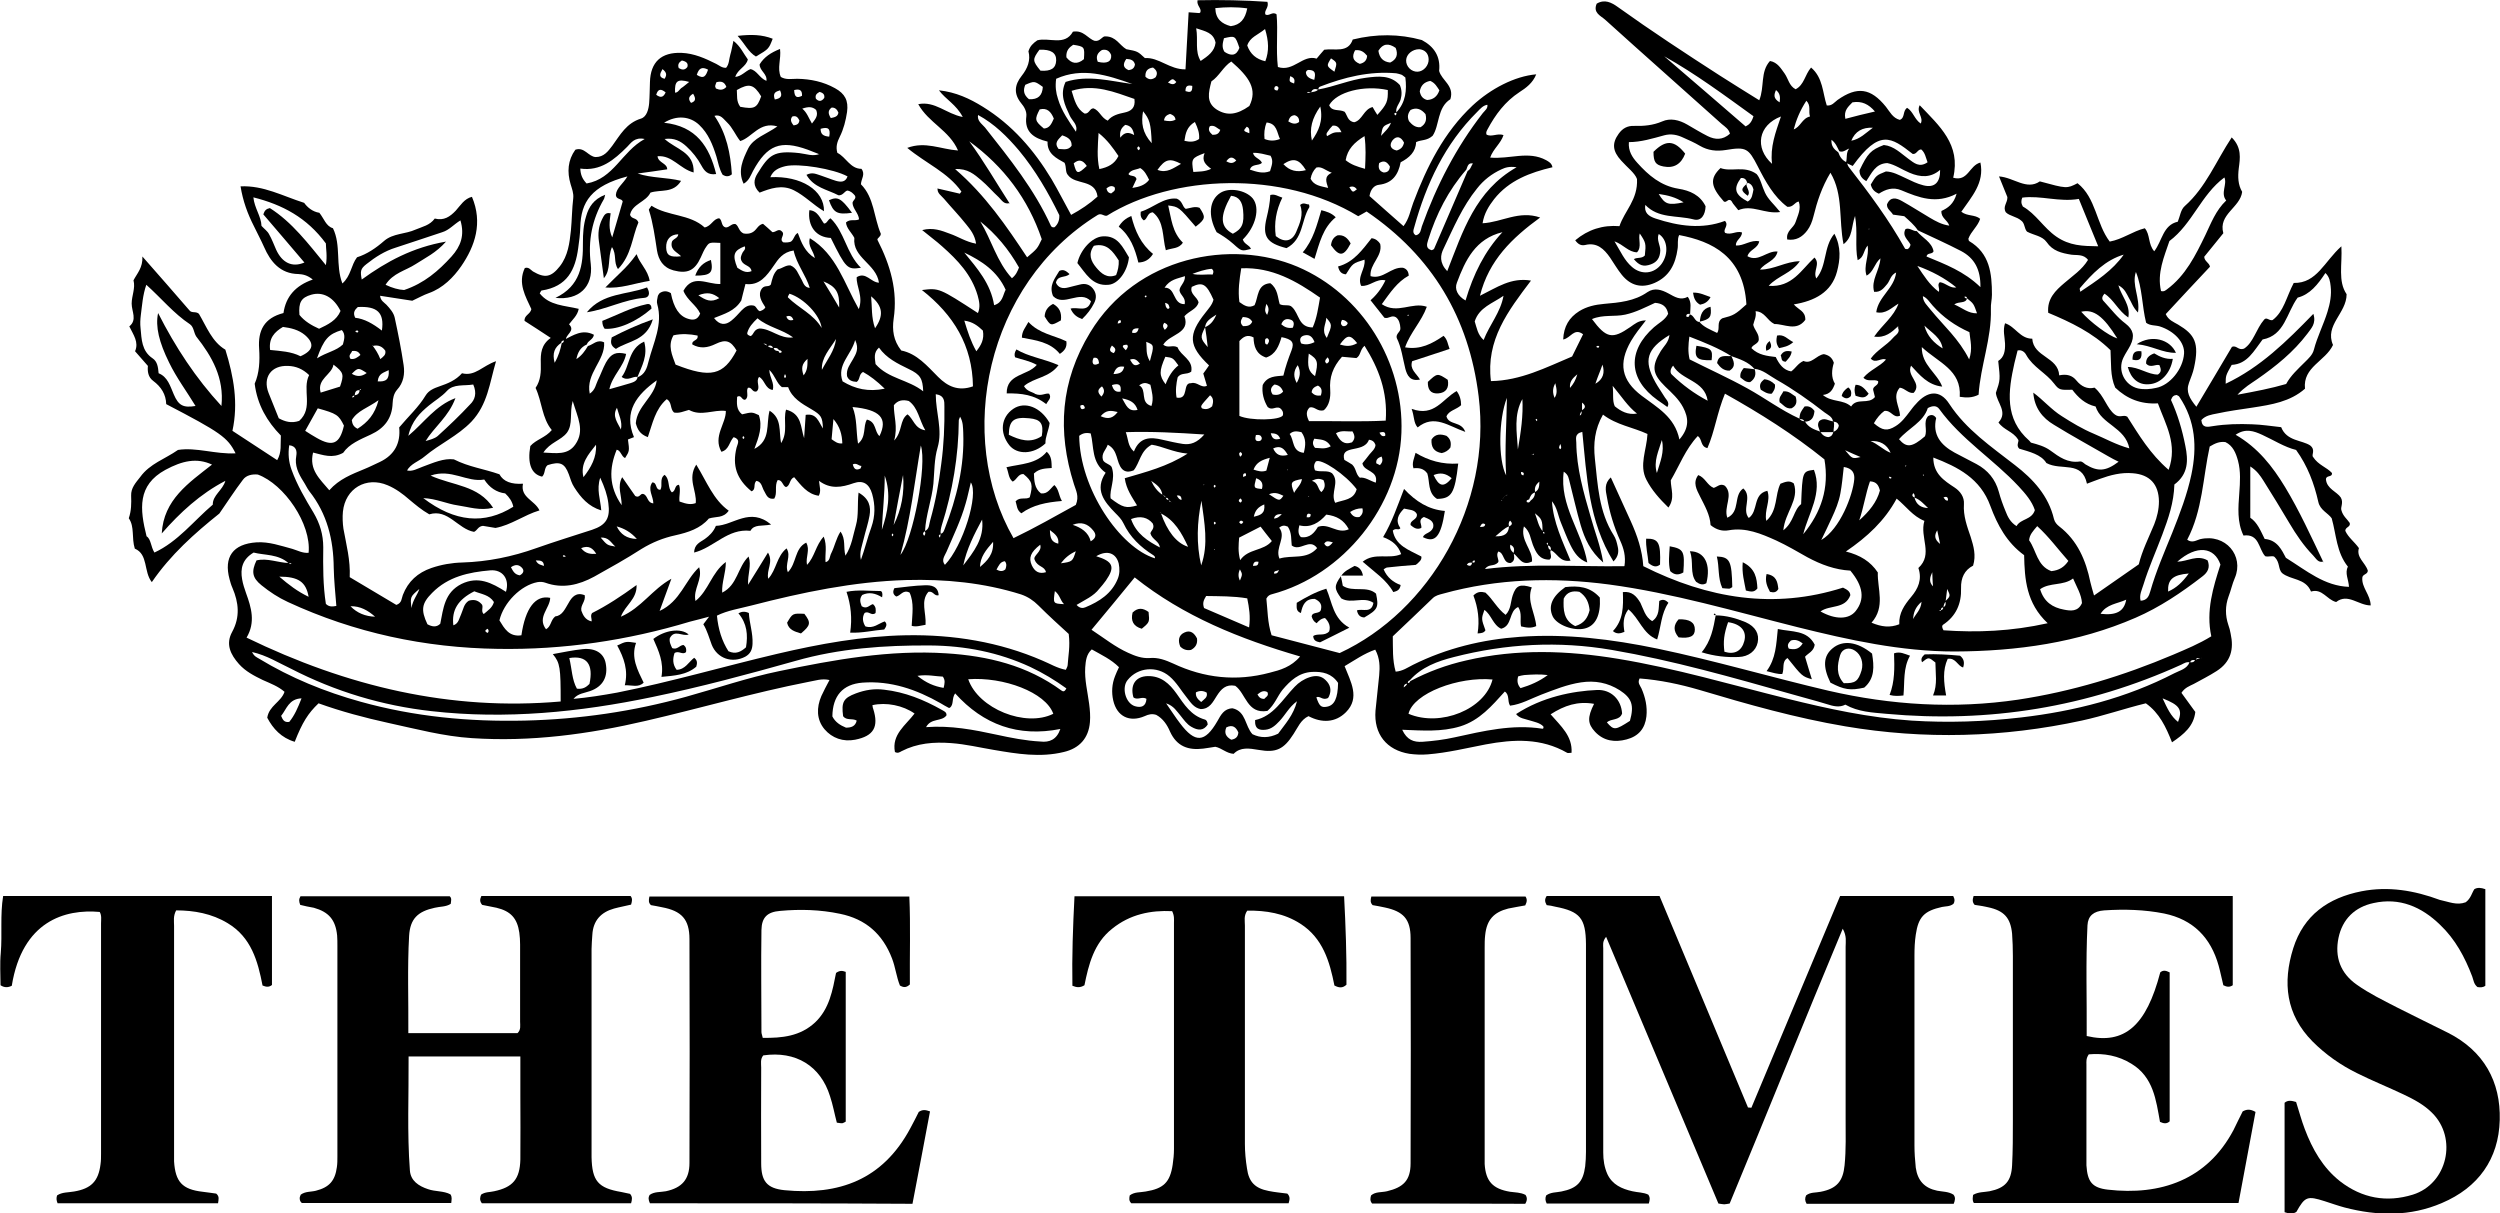 <svg xmlns="http://www.w3.org/2000/svg" viewBox="0 0 955.1 463.5" xml:space="preserve"><path fill="#000000" d="m645.5 120.1c1.8 0.3 1.9 2.9 3.8 2.9l-0.2-0.2c1.7 2.2 4.3 3.1 6.9 4.4 1.3-1.7-0.4-4.2 2-5.6 4.3-1.1 4.9-1.4 9.2-5.3-1.1-18.4-13.1-24.1-25.7-26.5-0.8 1.7-0.3 3.6-0.6 5.3-0.8 5.8-3.1 10.5-8.8 13-4.9 2.1-9.1 1.1-12.5-3.1-1.7-2.1-3-4.4-4.5-6.6-2.3-3.3-5-5.9-9.5-4.8-1.4 0.3-2.6-0.1-3.8-1.8 4.9-4.1 10.5-5.9 16.9-5.4 1.9-5.8 7.1-10.1 6.7-18-0.8-2.3-3.7-4.4-6-7-3.4-3.7-3.6-6.7-1-10.3 1.5-2.1 3.4-3.1 5.9-3 3.7 0.1 7.2-0.2 10.7-1.7 3.1-1.4 6.5-0.6 9.6 1.2 2.6 1.5 5.2 3.1 7.8 4.4 2.8 1.4 5.7 1.6 8.5-0.9-0.4-1.8-1.9-2.7-3.1-3.7-14.8-13.3-29.8-26.5-44.6-39.9-1.7-1.5-4.7-2.6-3.2-6.1 3-1.8 5.6-0.5 8.1 1.3 12.7 9.1 25.8 17.7 39 26.2 4.9 3.1 9.8 6.2 15 9.4 2.1-5.1 0.3-10.8 4.1-15 2.9 0.5 4.2 2.9 5.6 4.8 1.4 2 1.7 4.7 4.2 6 3.3-1.7 3.5-5.5 5.9-8.3 4.6 3.9 4.4 9.7 6 14.5 2 0.2 2.9-1.2 4.1-2.1 7.5-5.3 12.7-4.6 18.5 2.6 1.5 1.9 2.6 4.3 5.3 5 2.1-0.8 1-3.4 2.8-4.6 2.3 1.4 2.8 4.4 5.2 6 1.2-2.4-1.8-4.3-0.4-7 7.5 7.9 15.8 15 12.8 27.7 5.7 1.6 6.1-4.7 10.4-5.8 1.6 7.8-3.4 13.1-7.3 18.8 2.3 1.8 5.2 1 7.2 2.7-0.9 2.9-3.5 4.8-4.5 7.6 0.1 0.3 0.1 0.8 0.3 0.9 7.9 4.7 8.7 12.4 8.7 20.5 0 1.8-0.5 3.6-0.4 5.5 0.3 11.2-4 21.7-4.7 32.7-2.4 1.2-4.5 1.2-7.2 0.8 0.7-10.3-8.1-13-14.5-19-0.1 6.9 5.8 9.8 7.8 15.1-5.5-0.6-8.6-4.4-11.9-8-1.9 4 4.4 6.6 1 10.4-2.1 0.3-3.2-1.7-5.3-2-3 3.4-0.1 7.1 0.1 10.7-2.6 1.2-3.3-2.2-6-1.8-1.4 1-2.9 2.7-4 4.7 3.2 2.8 5.1 3.1 8.3 1.1 2.3-1.4 3.9-3.6 5.5-5.7 0.7-0.9 1.4-1.9 2.2-2.7 4.4-5.1 9.2-5.7 12.8-0.1 6.5 9.9 16 16.3 25.1 23.4 7 5.4 12.8 11.7 14.9 20.6 0.3 1.2 1.1 2.1 2 2.8 7 5.4 10.2 13 11.9 21.3 0.3 1.4 0.8 2.9 1.4 5.1 5.9-4.1 11.4-7.9 17.1-11.9 1.3-5.3 3.8-10.2 5.9-15.3 1.1-2.8 1.8-5.7 1.8-8.8-0.1-6.5-3.5-10.2-10-10.7-4.4-0.4-8.6 0.7-12.7 2.2-1.5 0.5-3.1 1.2-4.8 1.8-1.9-9-9.8-4.8-15.5-7.9-2-3.3-6.5-4.3-10.4-5.5-1.4-1.4 0.3-2.9-0.5-3.6-1.9-3-5.4-3.5-7.4-6.4 3.7-4-0.6-7.5-1-11.3 1.7-5 1.7-5 0.9-12.2 2.3-1.4 2.7-3.9 2.6-6.7-0.1-2.5-0.9-4.9 0-7.7 3.9 1.2 5.7 5.9 10.4 5.9 0.5 7.1 9.9 6.9 10.3 14 2.9-0.6 5 0 6.6 2 1.8 2.2 4.1 3.4 6.9 2.7 3.7 3.1 4.7 8 7.8 10.3 1.9 1.4 3.2-0.1 4.7 0.8 4.4 6.9 8.7 14.2 15.8 20.3 3.5-9.8-1.1-17.2-4.1-25.4-6.5 0.4-11.8-1.7-16.3-6-2-4.5-1.5-9.4-1.8-14.3-6.8-6.7-15.2-10.7-23.8-14.3-0.5-5.4 2.8-8.5 6.2-11.4 3.1-2.7 6.7-5 9-8.8-1.7-2.3-4.3-1.7-6.4-2-3.7-0.6-7.1-1.4-9.4-4.8-1.7-2.4-4.9-2.6-7.5-4-1.1-1.2-0.8-3.2-2.2-4.2-1.8-1.6-4.4-1.7-5.9-3.2-1.3-2.2 0.7-3.6 0.6-5.8-0.9-2.3-2-4.9-3.2-7.9 5.7 0.4 10.5 5.4 15.6 1.9 10.3 2.8 10.3 2.8 14.4 0.7 7.1 5.6 7.1 15.5 12.3 22.3 4.9-0.9 8.7-3.9 13.4-5.1 2.1 2.4 1.2 6.1 3.6 8.8 3.1-4 3.3-10 9-11.3 0.9-2.2 1.1-4.6 2.7-6 8-7.1 11.9-17.1 17.9-26.2 3.9 3.9 3.2 8 2.7 11.8-0.4 3.3-0.3 6.3 1.3 9-0.8 6.1-9.2 8.5-7.2 15.8-2.5 3.1-5 6.2-7.3 9 0.1 1.8 1.9 2.2 2.2 3.8-5.6 6-11.3 12-16.9 18.1 1 2.3 3 3 4.7 4 6.4 3.8 8.2 7 6.1 16.5-0.4 1.9-1.2 3.8-1.9 5.7-1.3 3.5 0.2 6 2.8 9.2 4.8-8 9.2-15.5 13.6-22.9 1.8-0.7 2.4 1.5 4.6 0.7 3.6-2.3 4.6-7.5 7.7-11.1 1-1.1 1.8 0.5 3.2 0.2 4.3-3.2 5.3-8.9 8.1-14.2 8.8 0.2 11.7-8.2 18.2-14 0.4 7-1.4 13.3 2 18.3 0 7.3-8.5 11.8-5.2 19.4-2.9 6.2-11.6 8.4-10.7 16.7-5.7 5-12.8 6.1-19.9 7.2-4.6 0.7-9.2 1.3-13.8 2.3-2 0.4-4.3 0.7-5.9 2.5 0.3 3.2 2.5 2.6 4.4 2.3 5-0.8 10-0.9 15-0.7 3.6 0.1 7.3 0.7 11.1 1.1 2.1 5.4 8 4.9 11.1 7 2.2 1.8 0.3 3.6 1.1 4.4 2 3.1 5.2 3.9 7.2 6.1 0.2 1.8-2.2 0.7-2.3 2.4 0.3 3.7 4.2 4.7 5.7 7 1.1 2-0.2 3.7 0.2 4.8 0.6 2.3 2.2 3.4 3.2 4.9 0.4 1.6-1.7 1.5-1.7 3 1.1 2.5 3.5 4.2 5.2 6.6-1.1 3.6 2.5 5.6 3.4 8.6 0 1.5-2 1.3-2.1 2.7-0.3 3.8 3.1 6.5 3.2 10.6-4.7 0-8.7-4.8-13.2-1.3-3.6-0.9-5.3-5.3-9.6-4-2.1-5.2-7.7-4.3-11.1-7.1-1.5-1.6-0.7-4-2.8-6.1-0.7-0.7-2.3 0.1-3.6-0.3-2.6-2.8-2.2-8.7-8.3-7.9-2.5-5.2-2-10.7-1.6-16.2 0.3-4.2 0.6-8.3-0.5-12.4-0.8-2.9-1.9-5.7-4.8-7.1-2.3-0.3-4 0.5-6 1.7-2.6 11.8-2.7 24.4-8.6 35.6 1.9 1.4 3.5 0.2 4.9-0.2 9.8-2.3 16.9 6.4 13.3 14.8-1 2.3-1.5 4.8-2.4 7.1-1.3 3.6-1.3 7.2-0.1 10.8 0.4 1.1 0.7 2.2 0.9 3.4 1.3 5.9 0.1 10.8-5.4 14.3-2.8 1.8-5.8 3.3-8.7 4.9-1.6 0.8-3.4 1.4-4.7 3.4 1.7 2.3 3.4 4.7 5.3 7.3-0.6 5.4-4.3 8.5-8.9 11.6-2.3-5.8-4.8-11.2-10-14.9-8.2 2-16.2 4.8-24.5 6.6-30 6.5-60.1 7.3-90.3 2.2-18.9-3.2-37.3-8.4-55.7-13.9-7.5-2.2-15.1-3.8-22.9-4.4-0.9 1.7 0.2 2.7 0.7 3.8 1.5 3.4 2.3 7 1.9 10.7-0.5 4.6-3 7.6-7.6 8.8-4.5 1.2-8.7 0.6-12-2.9-2.9-3.1-3-5.5-0.4-10.7-6.2-1.1-11.3 0.6-16.6 4 3.9 4.5 8.4 8.3 8 14.7-0.8 0-1.4 0.2-1.7 0-9.9-5.7-20.4-5.2-31.1-3.2-7.3 1.4-14.6 3.2-22.1 3.8-2.4 0.2-4.7 0.1-7-0.2-8.8-1.4-13.7-7.6-13-16.5 0.4-4.5 1-8.9 1.4-13.4 0.3-3.3 0.3-6.6-1.5-9.9-4.3 1.5-7.8 4-11.7 6.3 2.3 5.9 6 12.1 0.5 17.6-4 4-9.2 4.2-14.3 1.5-3 1.4-4.1 4.4-5.7 6.8-3.7 5.8-6.6 7.3-13.3 6.1-3.6-0.6-7-1.2-9.6 1.5-2.8-0.2-4.5-2.2-7-2.7-1.4 0.2-3 0.5-4.6 0.7-5.7 0.7-10.1-0.8-12.7-6.5-1.1-2.6-2.7-5-5.3-6.4-1.6-0.5-2.9-0.2-4.4 0.5-5.8 2.5-10.6 0.1-12-6-0.7-3.1-0.5-6.3 0.7-9.3 0.4-1.1 0.9-2.1 1.5-3.4-3-3-6.7-4.7-10.4-6.8-2.1 1.9-2.3 4.4-2.5 6.9-0.3 4.7 0.9 9.3 1.5 13.9 0.3 2.3 0.5 4.7 0.3 7-0.5 6.1-4 10-10 11.4-9 2.2-17.9 0.7-26.7-0.8-5.4-0.9-10.8-2.2-16.3-2.6-6.6-0.5-13 0-19 3.1-0.7 0.4-1.4 0.9-2.5 0.3-1.3-6.7 4.1-10.2 7.5-14.7-4.4-3.1-10.8-4.4-16.1-3.2 0.1 0.5 0.1 1 0.3 1.4 2.2 6.9 0.2 10.4-6.9 11.8-4.6 0.9-8.8-0.6-11.7-4-3.1-3.7-3.1-8.3-1.2-12.7 0.9-2 1.9-3.8 3.1-6.1-3-0.7-5.5 0.3-8 0.7-20.9 4.1-41.4 10.1-62.2 14.9-21.8 5.1-43.9 8.1-66.4 6.6-10.9-0.7-21.3-3.5-31.9-5.8-9.1-2-18.1-4.4-26.7-7.5-4 3.8-6.2 7.3-9.1 14.7-5.1-1.5-8.3-5-10.5-9.2 0.7-4.6 5.3-6 6.6-9.9-2.4-2.1-5.4-3.2-8.3-4.5-3.3-1.6-6.6-3.3-9.1-6.1-3.2-3.6-5.2-7.6-2.6-12.3 3.1-5.7 2.5-11.2 0.1-16.8-0.5-1.1-0.8-2.2-1.1-3.3-2.3-8.5 1.3-13.5 10.3-14.1 4.8-0.3 9.2 1.3 13.7 2.5 2 0.6 3.9 1.7 6.2 1.5 1.1-11-9.3-26.2-19.4-29.9-2.1-0.2-4.4 0.2-5.7 2-3.2 4.2-6 8.6-9 12.9-9.5 7.6-18.6 15.7-25.8 26.2-3.2-4-1.3-10.6-6.5-12.8-1.3-4.2 0-8.3-2.3-11.6 1-2.9 1-5.7 0.9-8.6-0.1-3 1.7-4.9 3.5-7.2 3.7-5.1 9.4-6.8 14.4-10.3 7-1.1 14.3 1.7 22 1.3-3-6.1-5.8-8-26.5-18.8-0.1-3.7-1.9-6.6-5-8.9-1.9-1.4-2.2-3.6-2-5.7-1.7-1.9-3.2-3.7-4.9-5.6 1.5-3.5-0.6-6.2-2.2-9.5 3.1-2.5 0.9-5.7 0.9-8.7s1.5-5.9 0.7-8.9c1.4-2.7 3.6-4.8 3.4-9.1 6.6 7.5 12.3 14 17.9 20.5 0.9 1.3 2.5 0.3 3.7 1.4 2.9 4.9 5 10.7 10.1 13.7 3.2 10.3 5 20.4 2.7 31 5.8 3.8 11.3 7.4 17.1 11.2 1.8-3.1 1.2-6.1 1.4-9.4-5.2-5.3-9-11.7-10-19.8 1.8-4.1 2-8.7 1.7-13.4-0.5-6.9 1.9-11.7 9.3-13.6 0.9-6.3 4.6-10.5 11.2-12.8-2.1-1.7-3.8-2-5.5-2.1-7-0.1-10.7-4.8-13.1-10.3-1.2-2.7-2.6-5.3-3.9-8-2.4-4.7-4.2-9.6-5.1-15.2 8.8-0.4 16.1 3.7 24.3 6.3 1.2 1.7 3.2 3.4 5.8 3.8 1.8 2.2 2.5 5.1 5.2 5.9 3.2 6.6 0.9 14 3.6 21.1 3.3-2.9 3.3-7 5.6-10 3.8-1.2 7.2-3.5 10.4-6.3 3.4-2.9 8.1-2.5 12-4.3 2.6-1.1 5.4-1.6 7.3-4.2 3.5 0.9 5.8-0.7 8-3 1.8-2 3.3-4.6 6.2-5.3 4.2 9.9 1.2 18.8-4.1 26.5-2.9 4.2-7 8.4-12.4 10.3-2 0.7-3.9 1.8-6.3 2.9-3.8-0.6-8-1.2-12.3-1.9 0.2 1.9 1.5 2.5 2.4 3.4 1.4 1.5 2.8 3.1 3.2 5 1.3 6 2.5 12 3.4 18.1 0.5 3.3 0 6.7-2.5 9.4-1.3 1.5-1.6 3.3-1.7 5.1-0.2 5.8-3.1 9.6-8.3 12-4.1 1.9-8.3 3.6-10.6 7-4.2 2.3-7.7 0.8-11.5-0.1-1.6 6.6 2.6 10.1 6.2 14.4 3.8-4.3 8.6-6.1 13.4-8.1 2-0.8 3.9-1.8 5.9-2.7 5.7-2.7 8-7.3 7.4-13.2 3.5-4.2 7.4-7.7 10.1-12.2 1.2-2 3.3-2.8 5.3-3.5 3.2-1.1 6.2-2.3 8.6-5 5 1.3 7.9-2.9 13-4.6-2.5 8.5-3.2 16.5-9.4 23.1-5.3 5.5-12.2 8.5-17.9 13.3-2.2 1.9-5.3 2.7-6.8 5.5h-0.2l0.1-0.2c2.3 0.6 4.2-0.7 6.2-1.4 4.1-1.5 8-3.3 11.9-2.8 5.7 2.9 11.4 3.6 17.4 5.7 1.5 2.8 4.6 3.9 9 3.6-1.1 5.3 4.5 6.3 6.3 10.2-6 1.8-10.8 5.6-16.8 6.7-1.8-0.3-3.6-0.6-4.8-0.8-1.9 0.2-2.1 1.7-3.4 2.3-6.2-1.1-9.9-8.9-17.1-6.7-3-1.7-5.3-3.7-7.6-5.6-2.5-2.2-5.2-4.2-8.3-5.5-8.2-3.5-16.2 1.2-17.1 10.1-0.2 2.1-0.1 4.4 0.2 6.5 1.1 6.1 2.7 12 2.4 18.5 6.1 3.6 12.1 7.2 17.8 10.6 2.2-0.7 2-2.6 2.5-3.8 2-5.2 5.7-8.5 10.9-10.3 3.8-1.3 7.8-2 11.8-2.1 9.7-0.3 19.1-2.2 28.3-5.5 7.1-2.5 14.2-4.7 21.3-7 5.4-1.8 7-4.5 6.2-10.2-0.4-3.1-1.4-6-3.1-9.7-1.5 4.6 0.1 8.3 0.4 12.5-4.9-1.5-7.8-4.9-10.3-8.8-1-1.5-1.5-3.3-2.1-5-1.6-4.3-3.4-5-8.1-3.5-1.4 1.1-0.8 3.2-2.1 4.4-4.1-0.9-5.7-5-4.5-11.7 2.2-2.5 5.8-3.2 8.2-6.1-3.8-4.6-3.7-10.8-6.2-16.1 2-2.9 2.1-6.2 2-9.5-0.1-3.6 0.1-7 3.8-9.6-3.7-2.4-6.8-4.5-10-6.5-0.2-2.2 2.2-2.5 2.6-4.5-2.2-4.8-5.3-9.9-2.5-15.7 1.5-0.5 2.2 0.7 3.1 1.3 4.6 2.7 7 2.2 10.3-2 3.1-4 3.7-8.9 4.2-13.6 0.4-4.1 0.4-8.3 0.9-12.4 0.2-1.9-0.5-3.6-1-5.3-1.4-4.7-1.1-9.2 1.8-13.2 3.5-1.2 5 2.7 7.8 2.8 3.1 0 4.7-2.2 6.3-4.3 3-4.1 5.4-8.7 11-10.4 2.2-0.7 2.9-3.6 3.1-5.9 0.2-2.6 0.2-5.3 0.3-8 0.2-7.7 4.3-11.5 12.1-11.2 4.8 0.2 9 2.1 13.2 4.2 1.2 0.6 2.2 1.6 3.8 1.5 1.2-1.4 1.1-3.3 1.6-5 0.5-1.6 0.7-3.2 1.2-5.3 2.7 2.1 3.8 4.8 5.5 7.1-0.6 2.8-3.9 3.7-4.8 6.7 2.5-0.3 3.8-2.2 5.8-3 2.5 0.5 3.4 3.4 6.1 4.5 0.4-2.7-2.6-3.8-2.6-6.3 1.7-2.8 4.3-4.5 7.8-5.9 0.5 3.9-1.2 7.3 0.3 10.7 2 1.2 4.2 0.7 6.3 0.7 5.1 0.1 9.9 1.1 14.4 3.6 3.8 2.1 5.2 4.7 4.6 9.1-0.5 3.3-1.3 6.5-2.8 9.5-0.9 1.8-1.6 3.7-0.9 6.1 3.3 1.6 4.9 6.1 9.2 6.1 1.6 2.1-0.1 3.8-0.2 5.9 5.1 5.1 4.9 12.6 7.6 18.9 0 1.2-1.4 1.6-1.3 2.3 5 9.8 7.8 19.5 6.2 30.2-0.6 4.3-0.1 8.3 2.9 12.1 6 1.2 9.9 5.9 14.1 10.1 3.6 3.6 7.7 5.6 13.3 3.6-0.2-15.6-7.4-27.3-19.5-36.8 6.6-0.8 6.6-0.8 21.4 8.8 1-2.3 0.5-4.5-0.1-6.7-2.3-7.9-7.6-13.5-13.6-18.8-2.2-2-4.6-3.7-7.6-6.2 4.2-1.1 7.4 0.2 10.6 1.4 3.2 1.1 6.1 3.1 10 3.8-0.5-3.4-2.2-5.4-3.8-7.4-2.7-3.4-5.7-6.5-8.5-9.8-1-1.2-2.7-2.1-2.4-4.1l-0.1 0.2c2.9 0.7 5.8 1.3 8.6 2 0.2-0.3 0.4-0.6 0.6-0.8-5.1-7.3-13.6-10.8-20.7-16.7 6.9-2.6 12.7 0.5 19.4 1-3.3-7.7-11.3-10.6-15.2-17.7 6.4-1.3 10.7 3.7 17 4.9-2.5-4.8-6.4-6.6-9.1-10.2 6.5 0.7 11.8 3.2 16.8 6.3 11.2 6.9 19.5 16.5 26.2 27.6 2.6 4.4 4.9 9 7.5 13.7 3.7-2 7-4.2 10.1-7-0.9-6.8-8.4-4.3-11.3-8.2-1.1-1.2-0.5-2.9-1.3-4.7-3-1.7-6.7-3.4-6.5-8.1-5.3-1.3-8.9-3.7-8.1-9.7 0.2-1.8-0.8-3.6-2-5-2.9-3.6-2.5-7 0.2-10.4 2.3-2.9 3.5-6 2.6-9.4 0.6-2 1.8-3.1 3.4-4.2 4.5-1.2 10.5 2.3 13.6-3.3 4.1-0.7 5.7 2.7 8.3 3.5 2.1 0.4 2.9-1.9 4.1-1.7 4.1 0 5.4 3.4 8 4.9 4.3 0.8 4.3 0.8 7.1 3.4 5.3-0.4 9.4 4.4 15.5 4.3 0.4-7.2 0.8-14.4 1.2-21.8 1.6 0.1 2.8 0.2 4.1 0.3 0.1 0 0.2-0.2 0.4-0.3 0.5-1.6-1.5-2.5-1.1-4.6 8.9-0.2 17.9 0 26.7 0.6 0.7 2.2-1.3 3.2-0.8 4.8 1.4 0.9 2.7-1.3 4.3 0 0.6 6.5-0.3 13.4 0.5 20.1 6 2 9.5-4.9 14.8-3.2 1.1-1.3 1.9-2.3 2.9-3.4 4-0.6 9.1 1.4 10.9-3.9 9-2.2 17.7-2.2 26.4 0.2 4.7 2.5 7.2 6.3 6.6 11.8 1 3.7 5.9 5.6 4.3 10.8-5.1 3.2-4.1 10.1-6.8 14-2.3 2-4.3 1.4-6.3 2.4-0.1 3.7-2.6 6-5.9 7.7-0.9 4.7-3.1 8-8.3 8.6-1.8 0.2-3.2 1.7-3.6 4.3 4.1 3.6 8.4 7.5 13 11.5 2.2-2.9 2.6-6 3.7-8.9 5.2-13.8 11.7-26.9 22.7-37.2 6.9-6.4 16.1-11.2 24.3-11.9-1.3 3.3-3.9 5.2-6.4 6.8-5.5 3.6-9.2 8.6-12.2 14.2-0.3 0.6-0.7 1.2-0.4 2 1.9 1.1 4.1-0.6 6.5 0.2-1 3.2-3.9 5.2-5.1 8.6 7.4 0.7 14.6-2.7 21.4 1 1 0.6 2.1 1.1 2.4 2.7-8.5 2-16.6 5-22.3 12.2-2 2.6-3.8 5.4-4.4 9.2 7.4-0.4 13.9-5 22-2.2-10.7 7.8-19.6 16.3-23 29.9 6.5-3.2 11.9-7.1 19.5-5.8-8.7 11.5-17.3 22.7-15.3 38.4 11.4-0.2 21-5.2 31-9.4 1.4-2.9 2.8-5.7 4.2-8.5-3.5-2.6-4.7 1.5-7.6 2 0.2-5 2.3-8.4 6.1-10.8 2.9-1.8 6.1-2.5 9.5-2.8 5.8-0.5 11.6-1 16.6-4.5 2.7-1.8 5.4-0.9 8 0.5 2.4 1.3 4.6 2.8 7.4 1.3 1.6 2.2 0.9 4.4 0.9 6.5-0.7 0-1.5-0.1-1.5 1 0.7 0.4 1.2 0.2 1.3-0.8zm-198.1 67.3l-0.1-0.4 0.1 0.2 1.2 0.9c0.3 0.4 0.6 0.7 0.9 1.1 0.5 0.8 0.9 1.7 2 1.8 0.1 0.1 0.2 0.3 0.2 0.3s-0.1-0.1-0.3-0.2c0-1.4-0.5-2.1-2.1-1.7-0.1-0.5-0.3-1-0.9-1.1-0.2-0.4-0.4-0.9-1-0.9zm294.1 45.7c-0.4-0.1-0.5 0-0.5 0.3 0.3 0.1 0.4 0 0.5-0.3 0.6-0.1 0.9-0.4 0.9-1.1 1.1-0.5 1-1.4 0.8-2.3 2-2 2-2 0.7-4.7-0.2 1.9-0.4 3.3-0.6 4.8-0.5 0.7-0.8 1.4-0.8 2.3-0.6-0.1-1 0.2-1 1zm-8-53.4c0.4 0.4 0.9 0.8 1.3 1.2 0 0.3-0.5 0.7 0.2 0.9-0.1-0.3-0.2-0.6-0.4-0.8-0.4-0.4-0.9-0.8-1.3-1.1l-0.1-0.2h0.3zm-198.9 84.7c-0.1 0.3-0.3 0.3-0.3 0 0 0 0.2-0.1 0.3-0.1 0.4-0.4 0.8-0.8 1.3-1.2 0.4-0.8 1.6-1 1.7-2.1 0.6 0 1-0.2 1.2-0.8 6.8-3.6 13.9-6.2 21.4-7.9 19.3-4.5 38.6-3.8 58-0.6 21.9 3.6 43.1 9.9 64.5 15.2 15.7 3.9 31.4 7.3 47.6 8.4 14 0.9 27.9 0.4 41.8-1.2 20.5-2.4 40.2-7.4 58.6-16.9 2.1-1.1 4.8-1.6 5.8-4.2 0.9 0.1 1.7 0.1 2.1-0.9 0.7-0.3 1.4-0.5 2.2-0.8-0.2-0.3 0.1-0.4 0.1-0.1 0.1 0.7 0.3-0.2-0.2 0.2-0.7 0-1.6-0.3-1.9 0.8-0.9-0.1-1.8-0.2-2.1 0.9-1.3-0.4-2.3 0.3-3.3 0.8-35.9 16.3-73.6 22.4-112.8 18.8-5.3-0.5-10.7-0.7-15.6-3.5-2.3 1.2-4.6 0.6-7.1-0.2-4.5-1.4-9-2.5-13.4-3.8-22.7-6.4-45.4-12.9-68.7-16.9-20.4-3.5-40.4-2.4-60.3 2.7-6.3 1.6-12.4 3.8-16.9 8.9-0.6 0.2-0.9 0.6-0.7 1.3-1.5-0.1-1.7 0.9-1.6 2-0.9 0.4-1.3 0.8-1.7 1.2zm-89.2-74.2c-0.2-0.6-0.6-1-1.3-1-0.3-2.8-2.3-4.1-4.3-5.5 1 2.2 2.4 4.1 4.4 5.4 0.4 0.3 0.8 0.7 1.2 1 0.1 0.6 0.5 0.9 1.1 0.9 0.1 0.7 0.5 0.8 1.1 0.6l-0.1 0.4 0.1-0.2c-0.4-0.2-0.8-0.5-1.2-0.7 0-0.6-0.3-1-1-0.9zm303.8-78.1l1.2 1.2c0.2 0.4 0.5 0.8 1.1 0.7-0.6 2.1-3 1-4.9 2.3 3.2 1.4 5.4 3.5 8.7 3.4-1.3-3.7-1.3-3.7-3.8-5.7-0.1-0.7-0.5-0.8-1.1-0.6-0.4-0.4-0.9-0.8-1.3-1.2-0.3-0.4-0.5-0.8-0.8-1.2s-0.6-0.7-0.8-1.1c-4.5-3.7-9.5-6.3-15-8.3 2.4 3.6 4.6 7.2 8.2 9.9 0.5-1.5-0.8-2.7 0.4-3.7 2.3 0.3 3.9 2.5 6.4 2 0.3 0.4 0.6 0.7 0.9 1.1s0.6 0.8 0.8 1.2zm-614.9 39.7c0.7 0.1 1.1-0.1 1.1-0.8 1.3-0.1 1.9-0.7 2-2 0.4 0 0.5-0.2 0.4-0.4-0.3 0-0.4 0.1-0.3 0.5-1.5-0.2-1.9 0.7-2 2-0.6 0-0.9 0.3-1.1 0.9l-0.1-0.2zm456.9 56.6c0.1-0.4 0.4-0.8-0.1-1.1-0.5 0.5 0.1 0.7 0.2 1 0.3 0.7 0.1 1.6 1.2 1.8-0.7 1.1 0.8 2.6-0.5 3.7-3.9 0.1-5.2-2.7-6.4-5.7-0.9-2.3-1-5-3.4-7-1.5 5.4 3.4 8.9 3.1 13.4-3.9 2-5-1.6-7.1-3.1 0.4-1.3 0.5-2.5-1.2-3.3-0.3 1.6 0.4 2.4 1.3 3.2 0.2 1.5 0.6 3-1.2 3.8-3 0.1-2.3-3.9-4.7-4.4-1.1 1.6 0.6 3.4-0.1 4.2-1.7 1.7-3.5 0.4-5 2.5 18.2-2.3 35.7-0.8 53.3-1.1 0.6-3.8-0.3-6.8-1.6-9.7-2.4-5.3-4.1-10.9-5.1-16.7-0.5-2.5-1.1-5.2 1.5-7.5 2.6 5.8 5.1 11.2 7.6 16.7s4.4 11.1 4.8 17.2c24.7 12.4 50 16.6 76.3 8.2 1.7 0.8 2.7 1.5 2.8 2.9-2 5.4-7.8 3.6-11.4 6.2 5.7 3.2 10.8 3.1 13.4-0.1 3.6-4.5 3-9.5-2-15.5-5.8-0.3-11.2-2.3-16.4-5.1-3.9-2.2-7.8-4.5-11.9-6.4-5.8-2.6-11.6-5.1-18.2-3.9-2.3 0.4-4.6-0.1-6.9-2-0.2-3.9-2.2-7.3-4-10.9-1.3-2.6-2.9-5.3-0.7-8.2 2.7 1 3.4 3.9 5.9 4.9 1.4-0.4 2.5-1.9 4.3-0.8 3.4 3.5-0.6 8 0.9 12.2 5.1-2.4 2.2-8.5 6.1-11.2 3.6 3.2-0.7 8 2.1 11.3 3.8-2.7 1.4-9.1 7.1-10.4 1.4 3.8-1.3 7.4-0.4 11.5 4.5-4.1 3.2-9.9 5.4-14.2 1.9-0.7 3.4-1.4 5.1-0.1 2.2 6.2-3.4 11.1-4 17.9 4.1-3.2 3.9-7.8 6.8-10 0.5-12.5 0.5-12.5 4.9-13.1 3.4 8.9-2.1 16.5-4.1 24.6 6.9-8.4 10-17.7 8.1-28.6-11.9-9.6-24.6-17.6-38-25.1-3 7.2-3.9 14.4-6.7 20.8-2.8-0.6-1.9-3.5-3.7-4.6-4.7 5-7 11.3-10.3 16.9 0 3.3 1.7 6.8-0.9 10.4-3.4-3.3-6.4-6.7-8.4-10.6-2.9-5.6 0.1-11.4 0.4-17.5-5.6-2.6-11.8-3.4-17-7.4-3.2 5.6-3.7 11.1-3.1 16.8 1.1 10.1 1.5 20.3 7.2 29.3 0.8 1.2 1.2 2.8 1.5 4.2 0.5 2 0.3 3.9-1.6 5.8-9.5-15.3-10.2-32.5-11.9-49.5-3.1 0.7-2.3 2.7-2.3 4.1 0.1 9.8 2.8 19.1 5.5 28.4 1.5 5.5 3.7 10.8 4.8 17.4-5-4.3-7.1-9.2-8.6-14.2-1.6-5.4-2.8-11-4.2-16.4-0.4-1.4-0.4-2.9-2.3-4.1-1.7 13 7 22.9 9 34.7-3.3-1.2-5-3.8-6.4-6.6s-2.5-5.8-3.7-8.7c-1.1-2.7-1.4-5.7-3.4-8.1 0.5 8 4 15.2 7.1 22.7-4.2 0.7-5.1-3-7.5-4 0.1-1.1-0.3-1.7-1.3-1.8zm-293.8-74.3c0.2 0.8 0.7 0.9 1.3 0.4-0.2-0.5-0.5-0.7-1.1-0.7-0.5-0.9-1.3-1-2.2-0.8-0.5-1.2-1.4-1.1-2.3-0.7-0.2-1.2-1.1-1-1.9-1l0.1-0.4v0.2c0.6 0.3 1.3 0.7 1.9 1 0.7 0.6 1.4 1 2.3 0.7 0.3 1.1 1 1.3 1.9 1.3zm156.7 54.3h0.2-0.3c0.5-0.8 0 0.1 0.1 0zm149.3-29.6c1-0.3 0.8-1.2 0.9-2 1.2-0.8 1.9-1.6 0.1-3v3.2c-0.6 0.5-0.8 1.2-0.9 2l-0.1 0.1v-0.3zm-18.1 14.8c0.3 0.1 0.6 0.4 0.8-0.3-0.4 0.2-0.6 0.3-0.9 0.4v0.2l0.1-0.3zm136.2 8.6l0.1-0.1c0.2 0.6 0.4 1 1.1 0.5-0.4-0.5-0.8-0.5-1.2-0.4zm-147.7 9.1c0.3-1 0.9-1.8 2-2.2-0.2-0.3 0-0.4 0.1-0.1 0.1 0.6 0.3-0.2-0.3 0.1-0.8 0.5-1.5 1-1.7 2-0.1 0-0.2-0.1-0.3-0.1 0 0.2 0.1 0.2 0.2 0.3zm-73-156c1-0.3 2.1-0.2 2.8-1.1 6.2-1.1 12-3.7 18.3-4.5 4.7-0.6 9.3-1.1 12.9 2.8 0.8 1.9 0.8 3.7 0.3 5.5-0.5 1.7-2.1 3.1-1.6 5.1-0.9 0-1 0.3-0.5 1 0.5-0.2 0.6-0.6 0.4-1.1 3.7-3.9 4.1-8.6 3.5-13.4-0.8-0.6-1.2-1-1.6-1.1-0.6-0.2-1.3-0.4-1.9-0.5-10.2-0.9-19.8 1.5-29.1 5.1-0.5 0.2-0.7 0.7-0.6 1.2-1.3-0.5-2.3-0.4-2.8 1-0.5 0-1.1-0.5-1.6 0.2 0.6 0 1-0.1 1.5-0.2zm-14.2 183.8c0.7 0 1.5 0.3 2-1.4-0.9 0.7-1.9 0.1-1.9 1.5-0.2 0.1-0.5 0.1-0.6 0.1 0.1 0 0.3-0.1 0.5-0.2zm98.1-27.8c1.1-0.8 1.8-1.8 1.7-3.3 1.4-0.7 1.7-1.9 1.7-4-1.7 1.4-1.9 2.6-1.6 4.1-1.4 0.4-1.9 1.5-2.3 2.7-0.5 0.2-1.2 0.2-0.9 1 0.7 0.4 1.1 0.1 1.4-0.5zm-21.8-128.8c-2-0.5-2.2 1-2.7 2.3-6.9 7.9-11.5 17-14.6 26.9-0.5 1.6-1 3.3 1.4 3.9 0.3-0.2 0.8-0.3 0.9-0.6 4.3-9.9 8.5-19.8 12.8-29.7 1.2-0.6 1.3-2 2.1-2.9 0.1 0 0.1 0.1 0.1 0.1zm-0.4 152.5c-0.8-0.1-1.6-0.2-2.1 0.8 1.1 0.6 1.8 0.5 2-0.9 0.7 0.1 1.2 0.1 1-0.8-0.7 0-0.9 0.4-0.9 0.9zm-354.5 1.3c0.1-0.1 0.3-0.1 0.4-0.1-0.2 0-0.4 0.1-0.6 0.1 0-2.1-1.3-2.2-3.1-2.2 0.8 1.8 2.3 1.7 3.3 2.2zm278.6-18.2c1.4 0 2.3-0.8 3.1-1.7-1.5 0-2.7 0.2-3 1.8-0.3 0.1-0.5 0.1-0.6 0.1 0 0 0.3-0.1 0.5-0.2zm213.8-33.1c1.1-0.4 1.9-1.2 2.1-2.4-0.3-1.1-1.1-1.5-2.2-1.5-0.2-1.9-2-2.6-3.2-3.5-5.9-4.6-12-8.9-18.5-12.6-2.7-1.5-5.1-3.8-8.4-4.1l0.2 0.2c-2.4-2.9-5.8-3.9-9.1-5.1l0.2 0.1c-4.9-3.1-10.2-5.2-16.1-7.5-0.4 3.2-0.6 5.8 0.1 8.7 7.3 3.7 14.9 7.1 22.1 11.1 6.7 3.7 12.8 8.3 19.8 11.5 0.5 0.7 1.2 1.1 2.1 1 1.3 2.4 3.6 3.2 5.9 4 0.7 1.2 1.7 2 3.1 2.1 1.2-0.2 1.7-1 1.9-2zm-123.9 36.1c-1.9 0.7-3.2 2.2-5.2 3.8 3.5 0.1 5-1 5.2-3.8 1.2-0.5 1.5-1.2 0.4-2.2-0.6 0.6-0.6 1.4-0.4 2.2zm154.9-11c0.2-0.6 0.1-1.2-0.4-1.7-0.7 0.8-0.4 1.3 0.4 1.7 0.7 2.7 2.5 3.9 5.2 4-1.6-1.5-3-3.2-5.2-4zm-271-65.1c-1.9 3.9-1.9 4.2 1 7.6-0.3-2.8-0.6-5.2-1-7.6 1.8-0.8 3.1-2 4.3-4.8-2.5 1.6-4.1 2.6-4.3 4.8zm129 78c0.2 0.3 0 0.9 0.6 0.9 0.2-0.7-0.3-0.7-0.7-0.7 0-4.5-0.2-4.9-2.9-7.1 1 2.5 1.3 5 3 6.9zm117.4-146.3c-1.4 0.2-2.4 1.7-4.1 1.1-0.8-1.5-1.3-3.1-3-4.4-0.2 2.5 1.1 3.7 2.6 4.8 0.6 1.7 1.5 3.1 3.2 3.8 0.3 0.6 0.4 1.3 0.8 1.8 7.8 10 15.3 20.1 21.5 31.2 0.1 0.2 0.6 0.1 0.9 0.2 0.7-0.3 1-0.9 1.2-1.7-0.8-1.8-3.4-3.3-1.9-6 1.6-0.6 2.8 0.9 4.3 0.8 2.1 2.6 5.7 4.1 6.4 7.7-0.5 1.3-2.4 0.4-2.7 2 7.2 3 14.3 5.6 20.6 11.7 0.1-6.8-2.3-11.1-7.4-13.8-5.4-2.8-11-5.3-16.5-7.9-1.4-2.1-3.3-3.7-5.2-5.4-1.5-0.2-2.9-0.4-4.3-0.6-0.8-1.4-2.4-2.1-2.3-3.9 1.3-3.1 3.6-2.5 5.7-1.3 3.6 2 7.1 4.3 10.7 6.4 2.2 1.3 4.5 2.6 7.4 3-0.7-2.2-3.2-2.9-3-5.6 2.4-1.1 4.7-2.6 5.8-6.6-7.8 4.1-14.4 1.5-21.1-1.3-3.3-1.4-6.1-0.3-8.6 1.3-1.9-0.8-2.7-1.9-3.1-3.5 2.1-3.5 2.1-3.5 5.8-5 2.7 0.1 5 1.4 7.4 2.5 2.3 1.1 4.5 2.2 6.9 2.8 4.3 1.1 6.5-1.1 6.4-6l0.2 0.3-0.2-0.2c-3.6 3.1-7.5 2.9-11.7 1.1-2.9-1.2-5.5-3.1-8.5-3.7-4.6 0.2-6 4-8 6.9-1.8-1-2.6-2.3-2.6-4.1 3.1-6.5 4.3-7.8 9.3-9.7 3.9 0.4 6.5 3.2 9.4 5.3 2.1 1.5 4.1 3.5 7.3 1.3-0.7-1.8-0.9-3.6-2.4-4.9-1.4-0.1-1.8 2-3.3 1.7-8.3-6.5-12.7-9.5-22.9 4.6-0.9-0.4-1.8-0.8-2.6-1.2 0.6-1.8-0.1-4 1.4-5.6 0.2-0.9 0.3-1.9 0.5-2.8 3.5-0.6 5.8-3.1 8.4-5-3.9-0.2-6.8 1.3-8.3 5.1-0.1 0.9-0.3 1.8-0.4 2.8zm-492.4 74.3c-2.5 1.7-3.5 3.9-2.5 7.6 1.6-2.8 2.2-5.1 2.7-7.5 0.6-0.1 0.9-0.6 0.8-1.2 3.6-1.8 7.1-4.3 11.5-2-0.3 1.9-2.3 2.2-2.7 3.7-2.5 1.1-3.5 3.1-4 5.6 2-1.3 3.3-3.1 4.4-5 2-0.5 3.5-2.7 6.2-1.4 0.5 6.9-7.1 11.8-5.5 19.6 2.2-1.5 2.3-3.5 3.1-5.1 1.1-2.2 1.9-4.6 3.1-6.8 2-3.5 3.9-4.2 7.7-3.3-0.9 4.9-5.3 8.3-6.4 13.5 3-0.9 5.5-1.5 8-2.3 1.2-0.4 2.6-0.8 2.8-2.4l-0.2 0.2c3-1 3.8-3.7 4.4-6.2 1.8-7.1 5.5-14 3.3-21.8-0.3-0.9 0-2 0.2-3 0.1-0.5 0.5-0.9 0.7-1.2 1.5-1 2.9-0.9 4.3 0 1.1 5.6 3.2 8.8 6.6 9.8 1.9 0.6 3.6 0.5 4.6-2-1.4-3.2-5-5.1-6.4-8.7 3.6-6.6 9.1-2.4 14.1-2.6v-15.7c-3.9-0.2-4.2-0.2-5.2 1.2-1 1.3-1.6 2.9-2.3 4.4-2.3 5-5.1 6.3-10.4 4.9-4-1.1-5.7-4-6.3-7.6-0.8-5.2-1.5-10.5-3.1-15.5-0.1-0.2 0.3-0.5 1-1.6 6.3 4.1 14.6 3.1 20.3 8.3 2.6-0.5 3.3-3.4 5.6-3.5 1.3 0.9 0.6 3.1 2.5 3.5 1.4 0 2.2-1.6 3.7-1.3 1.3 0.8 1.2 2.8 3.1 3.6 1.1 0.2 2.6 0.2 3.9-0.8 1.2-0.9 1.7-2.5 3.5-2.9 1.2 1 2.4 2.1 3.6 3.2 1.3 0.1 2.4-1.7 3.7-0.2 1.3 1.3-1.4 2.9 0.5 4.1 1.1 0.1 2.3 0 2.9-0.3 1.3-1 1.2-2.6 2.6-3.3 1.4 3.8 2.7 7.2 6.5 9.6-0.5-2.9-2.8-4.5-1.9-7.6 10.2 6.2 13.1 17.2 18.7 27.1 1.8-4.9-1-8.6-0.8-12.2 3.5-2.2 5.4 2 8.5 2.1-1-7.2-10.2-9.5-9.4-17.1-1-2-3-3.6-3.2-5.9 1.6-1.5 3.4-0.4 5-1.2-0.2-2.4-2.4-4-2.5-6.3 0.2-1.1 1.6-1.6 0.9-2.8-0.7-0.8-1.5-1.7-2.9-1.9-1.1 0.3-1.7 2-3.4 1.8-4.2-2.2-9.4-2.9-12.2-7.8 2.3-1.2 3.9-0.2 5.6 0.3 1.9 0.6 3.7 1.4 5.7 2 1.8 0.5 3.6 0.6 4.4-1.7-5.3-2.9-18.8-5.1-23.8-3.9-2.4 0.6-4.6 1.5-5.7 4.2 11.7-0.6 20.7 5 20.5 13-4.1-2.4-7.3-5.9-11.5-8-4.6-2.3-9-0.7-13.1 0.9-2.7-2.6-2.2-5.1-0.8-7.3 4.4-7.1 6.1-8.9 16-7.8 2.6 0.3 5.2 1.4 7.8 0.3l-0.1 0.4 0.1-0.2c-1.5-0.6-3.1-1.2-4.6-1.8-10.5-3.8-15.5-1.8-20.9 8.1-0.9 1.7-1.5 3.7-3.6 4.9-2.4-5-0.2-9.4 1.7-13.4 2-4.1 7-5.5 11.2-8.5-6.8-2-9.6 4.2-14.2 5.6-1.9-2.4-2.9-5.1-5-7.1-1.4-1.3-2.5-3.3-5-2.5l0.1-0.3v0.2c4.7 6.8 6.2 14.5 6.7 22.4-1.2 1-2.3 0.9-3.5 0.2-1.3-2.1-1.7-4.6-2.4-7-1.4-4.5-3.1-8.8-6.6-12.1s-8.6-3.8-13.4-0.8c12.3 1.3 17.3 9.1 19.9 19.6-3.2 0.5-4.5-1.2-5.6-3.2-1.5-2.8-3.5-5.3-5.8-7.4-2.2-2-4.6-3.3-8.3-2.8 4.4 4 11.4 5 11.1 12.8-5.3-1.4-8.2-6.7-13.8-6.2 0.3 2.6 3.7 2.6 3.7 5-3.9 0.6-7.6 1.1-11.3 1.6 5.4 1.8 10.9 1.4 16.6 2.8-3 4.9-7.8 3.2-11.7 4.5-1.7 3.6-7 4.3-7.8 8.5 0.7 1.8 2.5 0.9 3.2 2.9-2.4 5.5-2.6 12.5-7.8 17.8-1.8-2.7-0.4-5.5-2.3-8.4-1.8 4.1-0.2 8.5-3.1 11.9-0.7-5-1.3-9.6-1.9-14.2-0.4-2.9-0.1-5.6 1.2-8.3 0.7-1.3 1.2-2.8 3.2-2.3l0.1-0.1c-0.4 3.1-0.9 6.1 0.6 9.3 1.3-4.5 2.6-9 4-13.7-0.3-1.3-2.6-0.6-2.6-2.6 0.2-2.6 2.8-4.2 4.4-7-13.7 3.6-17.8 9.7-18 19.5-0.1 2.6-0.4 5.3-0.8 7.9-1.1 8.2-4.1 14.7-14 16.2-0.2 0-0.3 0.5-0.7 1.1 3.7 4.7 9.6 4.6 14.9 5.9-0.5 2.6-2.3 4-3.7 5.9 2.6 2.6-1.5 3.9-1.2 6.1-1.4 0-1.7 0.3-1.8 1zm283.1 52c-4.4 0.8-4.7 1.2-3.1 5.3 1-1.9 2.8-3.2 3-5.4h0.3l-0.2 0.1zm-260.2-18.7c0.3-0.2 0.4-0.1 0.1 0.1-0.1-0.1-0.1-0.2-0.2-0.3 0.7-2.9-0.8-5.6-1.5-8.3-2 3.3 0.4 5.8 1.6 8.5zm218.1-59.7c2.7 0.7 5.4 0.1 7.9 0.3 0.5-1.2 0.2-1.8-0.4-2.2-2.6 0.2-5.1 1.1-7.5 2 0.2 0.3 0.1 0.4-0.1 0.1-0.1 0 0-0.1 0.1-0.2zm-313.1 27.6c0.2-0.3-0.1-0.5-0.1-0.3-0.2 0.6-0.3-0.2 0.2 0.2 1.1 1.5 2.1 3 2.9 5.1 1.2-1 2.2-1.6 1.9-3.2-1.1-1.6-2.7-2.4-4.9-1.8zm600 1l0.2-0.1-0.3 0.3c-0.5-4.4-4.3-6.3-7-9 1 4 3.7 6.7 7.1 8.8zm-160.6 19.1c-3.5 6.2-2.2 12.8-1.8 19.4 1.1-6.5 2.1-12.9 1.7-19.5 0 0.1 0.1 0.1 0.1 0.1zm103.4-102.8c2.8-0.9 3.3-4.3 6.4-5-0.7-2 0.5-4.1-1.4-6-2.4 3.7-3.9 7.3-4.9 11.2v0.8h-0.1v-1zm-241.7 146.6c0.1-0.3 0-0.5-0.3-0.5 0.2 0.1 0.3 0.3 0.4 0.4 2.4 6.9 5.9 11.5 10.4 12.9-2.5-5.4-5.2-10.2-10.5-12.8zm368.2-98.9c-7.3 2.1-12.3 7.4-17 12.9-0.2 0.2 0.1 0.9 0.2 1.4l-0.3-0.3 0.2 0.3c6.1-4.1 12.4-8.1 16.7-14.3h0.2zm-368.4 112l0.2-0.1-0.3 0.1c-0.1-2.4-2.9-3-3.6-5.4 0.1-1 1.8-1.8 0.9-3.8-1.9-2.3-4.6-3.1-8.3-1.7 2 5.7 6.4 8.4 11.1 10.9zm291.3-96.1l0.1-0.1c0 2.4 1.8 3.8 3.1 5.5 4.8 5.9 10.7 11 14.6 18.8 1.4-4.2 0.4-7.2 0.1-10.4-5.4-2.4-10.1-5.7-14-10.1-1.2-1.3-2.1-3-3.9-3.7zm-375.1 90.8c1-0.2 1.2-1.1 1.5-1.8 4.6-11.9 7.6-24 7.1-36.8-0.1-1.9 0-4-1.2-6.1-0.3 0.8-0.5 1.1-0.5 1.4-0.1 13.7-2.4 27.1-6.5 40.1-0.3 1.1-0.6 2.2-0.4 3.4-0.6 0.2-1.1 0.5-0.3 1.3 0.2-0.7 0.2-1.1 0.3-1.5zm51.7-153.5c0.1 0 0.1-0.1 0.2-0.1-0.1 0-0.2 0.1-0.3 0.1 1-2.7-1.4-4.2-2.3-6.2-1.9-4.1-3.9-8.1-1.6-12.9 8.6-2.8 17.1-0.3 25.5 0.8-9.5-3.4-19.1-6.5-29.1-2-0.4 2.9-0.1 5.3 0.7 7.7 1.4 4.7 4.2 8.6 6.9 12.6zm-57.8 152.5c1.9-0.8 1.6-2.7 2.1-4.2 2-7 3.3-14.2 4.2-21.5 1-7.3 1.3-14.6 1.2-21.9 0-2 0.1-4.2-3.3-4.7 0 7.1 2.7 13.6 0.7 20.4-1.3 4.4-1.2 9.2-1.6 13.8-0.6 6.1-2.9 11.9-3.2 18.1-0.7 0.5-1.1 1-0.3 1.8 0.5-0.6 0.5-1.2 0.2-1.8zm273.1-113.8l0.1-0.1c-0.8 2.4 0.9 5.3-1.1 7.4-3.3-0.1-5.1-2.9-8.6-4.2 2.4 4 3.8 7.3 6.7 9.8 3.7 3.2 8.5 2.6 11.3-1.2 2.8-3.9 2.3-9.3-1.1-11.4-0.9 2.2 0.6 4.2 0.6 6.3-0.1 2.6-1.1 4.4-3.6 5.3-2.8 1-4.4 0.5-6.5-2 1.3-0.8 3-0.1 4.2-1.4 0.5-4.6 0.4-4.9-2-8.5zm-58-49.1c-1.8 0.2-2.9 1.6-4 2.7-12.4 12.3-19.5 27.5-24.1 44.1-0.3 1-0.8 2.3 0.6 3.1 1.9-0.4 1.9-2.2 2.3-3.4 5.6-15.6 13.1-30.2 23.3-43.3 0.8-1 2.1-1.8 1.7-3.4 0.2-0.1 0.4-0.1 0.4-0.1 0.1 0.1 0 0.2-0.2 0.3zm-258.9 70l0.1 0.1h-0.2c-1.5-5-5.1-9.2-6.2-14.4-4.1 0.6-5.9 3.3-7.6 5.8-2.7 3.9-5.4 7.7-10.8 7-0.7 2.6-1.2 4.7-1.6 6.3-2.5 4.1-6.5 5.1-10.4 6.7 2.1 2.8 4.4 2.8 6.6 1 1.4-1.1 2.6-2.5 3.9-3.9 1.2-1.2 2.5-2.2 4.4-1.9 1.3 0.1 1.4 1.8 2.6 2.2 0.7-0.3 1.6-0.5 2.1-1.5-1.4-2.2-3.1-4.7-1.3-7.2 1.1-1.4 2.6-0.4 3.4-1.5 0.5-2 0.9-4.2 2.6-5.8 1.7-0.3 3.1-1.7 4.9-1.5 2.4 1 2.9 3.2 4 5 0.9 1.4 1.1 3.5 3.5 3.6zm64.1-66.1h-0.3l0.4-0.2c-0.6 2.4 1.4 3.6 2.6 5 9.4 11.9 18.9 23.7 25.2 37.6 0.2 0.4 0.7 0.7 1.4 0.5 1.2-1.1 1.9-2.5 1.8-4.6-4.2-8.6-9.1-17.1-15.4-24.7-4.5-5.3-9.4-10.2-15.7-13.6zm12.1 33.7c-2.1 0.6-3-1.1-4.1-2.2-2.3-2.1-4.4-4.6-6.8-6.6-2.5-2.1-5.1-4.5-9.9-4.2 11.6 10 19.6 21.8 27.5 33.7 3.9-3.3 3.9-3.3 5.6-6.9-5.2-15.4-14.5-27.8-27.7-37.4 5.6 7.6 10.3 15.8 15.4 23.7v-0.1zm251.3 77.9c-1.2-0.9-2.4-1.7-3.7-2.6-11.2-8-11.7-18.8-1.4-27.9 1.8-1.6 4.2-2.7 5.4-5.1-0.5-2.8-2.2-4-5-4.2-3.7 1.7-7.3 3.6-11.4 4.5s-8.5-0.1-12.7 1.7c5.5 7.4 7.8 7.8 14.7 3 1.6-1.1 3.1-2.5 5.9-2.5-2.2 2.8-4.1 5.2-5.7 7.9-4.9 8.5-3.7 15 4.1 20.9 5.9 4.5 12.6 8 14.4 16.7 3.9-4.5 3.5-8.3 1.4-12.3-1.7-3.2-4.3-5.5-6.8-7.9-5-4.9-5.3-7.7-1.7-13.6 1.1-1.8 3-3.3 3.3-6.1-8.7 5.3-10 9.7-5.4 18 1.1 2 2.5 3.9 3.7 5.9 0.8 1.1 1.8 2.1 0.9 3.6zm250.7 59c-2.1 0.7-2.9-1.2-4-2.3-3.6-3.7-6.5-8-9.1-12.4-3.2-5.4-6.5-10.8-9.9-16.2-1.2-1.9-2.5-3.8-5-5.4v19.6c2.7 1.8 3.9 4.9 5.5 8.1 4.9 0.4 6.6 4.4 8.1 7.2 8 5 14.8 10.8 24.1 11.1-0.1-2.7-1.7-5.3-0.4-7.7-4.4-5.5-4.4-12.1-6.2-18.5-1.4-2-4.4-3.1-5.1-6.2-1.6-7.1-4.1-13.8-8.5-19.9-4.5-1.1-8.6-3.8-13-5.8-3.1-1.4-6.3-2.6-10.1 0 8.6 5 14.1 12.1 18.9 20 5.5 9.1 9.9 18.8 14.5 28.4h0.2zm-162.6-89.8c-2.4 2.2-4.8 4.5-9.1 3.9 3.2-4.6 7.5-7.6 9.3-12.6-2.6 1.5-4.8 4.1-8.5 3.3 0.8-6 6.9-9.1 7.6-15.2-2.1 1-2.3 3-3.4 4.4-1.3 1.5-2.4 3.2-5 3-1.3-4.5 2.1-8.1 2.4-12.8-2.4 2.1-2.6 5.2-5.3 6.6-1.3-3.8 1.1-7.4 0.4-11.5-1.7 2.1-1.3 4.5-3.8 5.6-1.1-5.4 0.1-10.6-1-16.9-1.5 4.2-0.8 8-4.4 10.8-1.9-9.4 0-18.9-5-27.3-3.3 5.5-5.1 11-6.5 16.7-0.5 2-1.2 3.8-2.4 5.4-1.9 2.5-4.3 3.9-7.6 3.4-0.6-3.3 2.5-4.4 3.2-6.7 0.8-2.5 2.2-4.9 1.2-7.8-1.6 0.2-2.1 2.3-4.4 2-5.1-3.8-8.3-9.6-11.3-15.5-3.5-6.8-4.4-7.5-12.1-6.2-3.7 0.6-6.9 0.2-10-1.6-2-1.2-4.1-2.1-6.3-3.1-2.3-1.1-4.7-1.6-7.3-0.9-4.4 1.2-8.9 2.6-13.5 2.6-0.3 3.4 1.3 5.8 3.2 7.9 4.3 4.8 9 8.8 15.7 9.9 4.4 0.7 8.3 2.4 10.4 6.7-0.1 3.2-1.6 5.9-4.7 5-6.2-1.6-13.4-0.2-18.4-5.6v-0.2l0.1 0.1c-0.6 3.2 1.2 4.5 3.9 5.4 8.8 2.9 17.7 4.2 26.5 0.9 1.7 1.8-1 3.3 0.1 4.6 2.3 0.9 4.3-0.9 6.4-0.2 0 2.2-2.5 2.9-2.3 5 3 0.2 5.7-2.3 8.9-1.6-0.6 2.9-3.8 3.1-4.5 5.7 4.2 2.4 7.4-2.2 11.5-1.8-0.8 3.7-4.7 4.1-6.7 6.9 5.5 0 9.7-3.1 15.2-3.2-3.1 4.6-8.3 5.5-11.9 9.4 9 0.7 12.5-6.2 17.5-10.8 2.4 2.5-0.7 5.1 0.7 8 4.2-5 2.6-11.9 6.9-17.1 2.7 5.1 2.2 10 1 14.5-2.1 7.9-8.6 11.2-16.5 12.5 1.8 2.1 4.5 2.5 4.4 5.9-3.4 4.6-8.1 1.5-11.8 1.6-2.9-1.4-3.6-4.7-7.2-4.9 0.4 2.1-0.6 3.7-0.9 5.2 0.5 2 2.1 3.3 2.1 5.2 0.3 2.1-2.3 2.2-2.8 3.7 2.7 2.7 6.1 3 9.3 3.4 1.3 2.7 2.9 5 5.9 5.5 1.7-1.2 2.5-3 4.7-4 3 1.4 4.9-2.2 7.8-2.6 1.8 0.4 3.1 1.2 3.8 3.3-0.8 2.6-1.1 5.5 0.4 8-0.8 2.3-1.8 4-4.6 4.3 3.5 2.9 7.7 1.6 10.8 4.4 2.2-3.5 6.6-0.6 9.1-3.6-0.2-0.9-0.5-1.9-0.7-2.8-0.1-1.5 2.3-1.6 1.9-3.3-1.7-0.9-4 0.5-5.6-1.3 2.5-3 6.2-4.2 8.6-6.9 0.1-0.2 0.2-0.3 0.2-0.3v0.4c-1.8-1.2-4.1 1.7-6-0.5 2.4-3.3 6-5 8.5-7.9 1-1.2 3-2 1.8-4.1l0.4 0.1-0.3-0.4zm-409.8 90.1c1.9-0.4 1.6-2.3 2.3-3.5 1.3-2.6 1.8-5.5 3.5-8.2 2.1 2.9 1 5.9 1.9 9.2 2.5-3.9 2.9-7.9 4-11.6 1.1-3.9 0.5-8 1-12.5 4.1 2.3 4.8 5.4 4.2 8.8-0.5 2.9-1.5 5.8-2.2 8.7-0.6 2.7-1.8 5.3-1.1 8.2 1.5-4.1 2.5-8.4 4-12.5 1.5-4.3 1.5-8.4 0.3-12.7-1.1-3.8-3.4-5.4-7.1-4.1-4.5 1.6-8.8 2.4-13.2-0.9 0.2 2.3 0.9 3.9-0.1 5.7-4.4-0.6-6.8-4.1-9.4-7.1-1.9 0.8-1.4 3.2-3.1 3.8-1.4-0.5-1.3-2.8-3.2-2.7-1.3 2.3 0 5-1.3 7.1-2.5 0.4-3-1.4-3.8-2.8-0.9-1.4-0.9-3.6-3-4-1.4 1.2 0 3.3-1.9 4-5.7-4.7-7.4-9.8-5.7-16.7 0.4-1.5 1.6-3.1-1.1-4-1.7 1.7-1.7 4.8-4.7 5.6-3.3-5.9 1.8-10.8 1.7-15.6-4.8-0.6-9.4 2.2-14.1-0.4-1.9 0.5-3.7 1.4-5.7 1-1.6-1.4-0.7-4-2.8-5.1-4.4 3.8-5.4 9.3-7.2 14.5-3.1-1.1-4-3.1-4.6-5.3 0.5-6.6 7.2-10.1 8-16.4-7.6 5.5-12.8 11.9-8.7 21.7-1.1 0.4-1.7 0.7-2.3 0.9 0.6 4.4 0.6 4.4-1.1 7.1-1.5-0.7-1.6-2.9-3.2-3.2-2.9 7.1-3.1 14 1.9 21.2 0-3.9-1.8-7.1 0.2-10.7 2 2.8 3.6 5.3 5 7.2 1.7 0.9 1.9-1.1 3-0.8 1.9 0.5 1.4 3.4 3.9 3.6 0-2.7-2.3-5.3-0.4-8 2 0 1 2.9 3.1 2.8 1-1.7-0.5-4.2 1.6-5.7 2.2 1.9 1 5 2.8 6.7 1.6-0.6 0.9-2.8 2.7-2.9 0.8 2.1-0.1 4.3 0.2 6.4 3 1.1 4.5 1.2 6.2 0.6 0.5-4.6-3.3-9.3 0.2-14.7 4 6.5 6.5 13.4 12.4 17.6-2.1 3-4.9 2.1-7.6 3-3.2 3.8-7.9 5.3-12.8 6.4-4.6 1-8.8 2.7-12.9 5.2-5.9 3.8-12 7.2-18.1 10.6-5.9 3.2-12.1 4.7-18.7 2.3-0.9-0.3-1.9-0.4-3-0.2-6.3 1.2-12.9 7.8-14.5 14.6 1.9 3.1 3.7 6.4 8.4 5.7 1.5-10.4 5.4-15.5 11-14.3-0.1 4-5.1 7.4-1.6 12 2-1.1 1.7-3.4 3.5-4.9 2.7-0.3 3.7-2.8 5.1-5.1 1.3-2.4 3-4.3 6.2-3 0.4 2.4-1.7 3.7-1.3 5.9 0.6 1.6 1.4 3.5 3.9 4.1 0.2-1-0.6-2.1 0.2-3.2 5.6-2.8 11.1-6.4 17-10.7 0.2 5.4-4.3 7.6-6 12.1 7.9-3.4 11.9-10.4 19.3-14.5-1.6 4.4-2.9 7.9-4.5 12.3 8-3.7 9.7-11.7 15.1-16.7 1.5 4.7-2.4 8.2-1.4 12.9 5.1-4.1 6.1-10.8 11.6-14.9 0 4.3-1.6 7.7-1.4 11.7 5.9-2.9 5.9-9.8 10.1-13.8 1.2 3.5-0.4 6.6-0.2 10.8 2.9-4.7 5.2-8.3 7.6-12.3 2.2 3.7-0.7 6.6 0.1 10 3.2-3.5 3.2-8.6 7-11.6 1.9 3-0.8 6 0.5 9.1 3.4-3.4 2.5-9.1 7-11.3 1.6 2.8-0.3 5.4 0.3 8.5 3-3.1 3.3-7.5 6.4-10.8 1.4 3.6 0.4 6.7 0.7 9.8v0.1l-0.1-0.1zm-204.9 0.3c0.2 0.3 0.4 0.7 1 0.1h-1.1c-4-3.6-9.2-3-13.4-4.1-4.4 2.6-5.1 6.2-4.4 10.2 0.3 1.8 0.9 3.6 1.5 5.3 2 5.5 3.7 11.1 0.2 17 38.3 18.6 77.8 28.1 120 24.4 0-12.9-0.2-14.7-3-18.1 3.9-0.7 7.6-1.5 11.4-1.9 4.9-0.5 8.1 1.6 8.8 5.4 1 5.2-1.1 8.9-5.9 10.6-2.2 0.8-4.7 0.9-6.4 3 5.6-0.5 11.2-1.4 16.7-2.4 20.6-4.1 40.7-10 61.1-14.8 16.2-3.8 32.6-6.8 49.3-7.1 18-0.3 35.5 2.5 52.1 9.7 2.9 1.2 5.6 2.9 8.9 3.5 0.3-0.7 0.7-1.3 0.7-1.9 0.2-3.5 1-6.9 0.4-11.8-3.4-3.1-7.6-6.9-11.6-10.9-1.9-1.9-4-3.3-6.6-4.2-14.3-4.5-29-5.9-43.9-5.5-20.1 0.6-39.6 4.7-59 9.7-4.6 1.2-9.3 1.9-13.3 3.9 0.5 5.2 1.9 9.7 4.4 13.6 2.8 1.3 4.8 0.2 6.7-1.5 0.8-4.7 0.4-9.1-2.9-13 1.3-0.7 2.5-0.8 4-0.1 0.2 3.9 1.6 7.7 1.4 11.8-0.1 2.2-0.8 3.8-2.8 4.9-5 2.6-10.7 0.7-12.8-4.6-1-2.6-1.7-5.4-3.2-7.8 0.6-0.8 1.2-1.6 2.2-2.9-2.8 0.8-5.1 1.3-7.3 1.9-23.9 7.2-48.3 10.8-73.3 10.4-28-0.4-54.8-6.1-80.3-17.9-3.7-1.7-7-3.9-10.1-6.4-3.6-2.9-3.9-5.3-1.9-9.5 4.2-1 8.2 0.9 12.4 1zm300.6-22.2c1.4-3.3 0-5.6-0.7-7.9-6.4-20.2-5.2-39.3 6.2-58 17.7-29.2 53.9-35.8 79.2-25.1 24.8 10.6 40.7 36.4 39.7 63.4-1 28-22.1 54.4-49.4 61.7-0.8 0.2-1.6 0.5-2.2 1.7 0.5 4.3 0.4 9.1 2 14 8.9 2.3 17.7 4.6 26 6.8 34.5-16 58.2-56.7 53.1-98.1-3.7-30-17.7-53.5-42.8-70.6-1.3 0.7-2.2 1.3-3.2 1.8-29.1-17.7-70.8-15.9-96-0.2-1.2 0.3-2.1-1.1-3.5-0.3-42.9 26.5-54.5 84.8-32.2 123.5 8.1-3.9 16-8.4 23.8-12.7zm437.3 22.8c-2.3-6.7-9-7.7-16.5-1.1 4-0.1 7.6-2.8 11.6-0.5 1 2.6 0.2 4.5-2.1 6.2-7.9 6.1-16.2 11.7-25.4 15.7-22.1 9.6-45.4 12.8-69.2 12.9-20.4 0-40.3-4.4-60-9.3-23.9-6-47.5-13-72-16.3-21.3-2.8-42.5-2.3-63.4 3.5-1.5 0.4-2.9 0.7-4 1.8-5 4.8-10.1 9.7-15.2 14.5 0.1 4.5-0.2 9 1.1 13.5 2.7-0.2 4.6-1.6 6.6-2.6 12.9-6.4 26.6-9.7 40.8-10.7 17.7-1.3 35.2 0.9 52.6 4.5 22 4.6 43.6 11 65.4 16.1 23.9 5.5 48 7 72.4 3.4 20.5-3.1 40.2-9.1 59.3-17.2 4.9-2.1 9.8-4.1 14.5-7-2.1-9.7 0.7-18.7 3.5-27.4zm-431.3 24.9c5 3.3 9.1 6.6 14 8.8 2.6 1.2 5.3 2.2 8.2 2 3.3-0.3 6.1 0.8 9 2.1 11.9 5.6 24.2 6.9 36.9 3.5 4-1 8.2-2.2 11.6-6.2-23-6.7-44.5-15.3-63.2-30.2-5.5 6.8-10.8 13.1-16.5 20zm321.6-65.8c0 6.2 4.1 8.8 8.2 11.5 2.1 1.4 3.7 3.6 3.5 6.3-0.3 4.5 1.2 8.5 2.6 12.6 1.1 3.5 2.1 7 0.9 10.9-3.3 1.7-4.7 4.7-4.6 8.6 0.2 5.9-1.9 10.7-6.9 14-0.4 0.3-0.5 0.9 0.2 2.1 12.8 0.9 25.9 0.4 39.8-2.7-8.2-7.7-8.8-16.8-9-26-6.6-4.8-10.2-11.5-12.9-18.8-3.8-10.5-12.4-14.9-21.8-18.5zm38.2-24.8c3.8 2.8 6.9 6.5 10.9 9 3.9 2.5 7.9 4.9 12.2 6.7s8.5 4.2 13.6 5.6c-1.6-8.1-10.7-9.1-12.9-16-4-0.9-6.7-3.5-8.9-6.4-4.5 0.1-5 0.2-6.9-2.3-3.1-4.1-8.1-6.3-10.7-11-0.5-1-1.7-2.1-3.3-1.7l-1.2 4.8c-2.4 10.7-3.9 21.3 5.7 29.7 0.2 0.2 0.4 0.5 0.6 0.7 2.6 0.7 5.2 1.4 7.4 3 3.4 2.5 6.7 4.9 11.3 4.2 0.9-0.1 1.5 0.7 2.1 1.1 4.8 2.9 7.8 2.7 12.7-1-1.4-0.7-2.7-1.3-4-2.1-6.9-4-13.9-7.8-20.7-12-4.4-2.6-7.5-6.5-7.9-12.3zm-41.6 49c-4.5-1.8-7-5.6-10.6-8.5-4.6 8.5-11.2 14.6-19.4 20.2 5.5 1.4 9.4 3.8 12.2 8-0.2 6.3 3 13.1-2.4 19.2 3.8 1.6 7 2 10.6 0.6-0.2-4.3 2-7.4 4.5-10.4 2.7-3.2 4.3-6.7 2.8-11.1 5.8-5.3 0.4-11.7 2.3-18zm-638.9 50.1c0.8 1.7 1.8 2 2.6 2.5 12.2 7.4 25.2 12.7 38.9 16.5 20.5 5.7 41.4 7.7 62.7 7.2 20.9-0.5 41.4-3.5 61.6-9.1 11.9-3.3 23.5-7.3 35.6-9.8 21.1-4.4 42.2-8.2 63.8-6.8 15.9 1 30.9 4.6 44 14.2 0.5 0.3 1.1 0.8 1.9-0.8-4.3-3.1-8.9-5.9-13.8-8.2-12.1-5.6-24.9-8.1-38.3-8.2-17.4-0.1-34.6 1.1-51.4 5.9-18.1 5.1-36.3 10-54.7 13.8-27.9 5.8-55.9 8.6-84.3 5.4-18.9-2.1-36.8-7.5-53.7-16.2-4.7-2.2-9.2-5.1-14.9-6.4zm-21.3-120.5c-1-1.5-0.9-3.6-2.4-4.7-6.2-4.1-11-10-16.7-15.1-1.4 4-1.6 7.9-2.1 11.6-0.2 1.6-0.3 3.3-0.1 5 0.4 4.2 0.4 8.7 4.6 11.5 1.8 1.2 2.1 3.3 2.3 5.7 3.5 1.4 4.4 4.9 5.8 8.1 1.8 4.2 3.6 5.2 8.3 4.4-3.4-5.6-7.3-10.8-10.1-16.6-3.8-7.7-5.3-13.7-4.2-18.9 6.6 13 14.4 24.9 24.2 35.5 1.1-10.7-3.6-18.9-9.6-26.5zm808.8-8.7c1.2 3.8-0.9 5.6-2.3 7.6-5.3 7-12 12.4-19.2 17.4-2.3 1.6-4.8 3-7.5 5.9 7-1.3 12.8-2.4 18.6-4.1 1.8-3.3 4.5-5.7 7.1-8.3 1.4-1.4 3-2.8 3.5-4.8 1.3-5 3.7-9.6 5.2-14.5 1-3.2 1.6-6.5 1.2-9.8-0.2-1.7-0.4-3.5-2-5-2.9 4.4-5.9 8.2-10.6 9.4-4.3 5.9-4.9 14.4-13.4 16-3.3 4.3-5.8 9.4-11.8 9.7-2.3 4.1-2.3 4.1-2.3 7.2 13.3-6.3 23.3-16.2 33.5-26.7zm-371.1 16.4c-3.5 3.9-4.9 7.9-4.5 12.7 0.2 3-0.4 5.9-2.4 7.7-2.5 0.8-3.5-1.6-5.5-1-1.4 1.4-1.3 3-0.2 5.2 9.7-0.1 19.4 0.3 29.3-0.2 0.8-11-2.7-20-8.1-28.6-1.8 1.6-1.4 3.7-3.1 4.7-1.8-0.2-3.6-0.3-5.5-0.5zm-28.5 135.3c-7.8 1.3-8.2-6.7-12.3-9.6-3.6-0.7-5.4 1.3-7 3.8-1.5 2.3-2.7 5.1-6.2 5.1-2.6-0.5-3.8-2.5-5.3-4.4-2.2-2.7-3.9-5.8-6.6-8.1-4.8-4.1-12.1-3.5-16 1.4-2.4 2.9-0.8 8.9 2.8 10 2.4 0.7 4.2 0.1 4.4-2.8-1.7-1.1-3.5 0.7-5-0.6-1.3-4.7 0.8-8 5.5-8.1 5.1-0.1 8.3 2.9 11 6.7 2.9 4.1 5.5 8.4 10.8 9.9 0.7 0.2 1 0.9 1.1 1.9-1.6 2.5-3.8 2.3-6.2 0.9-1.8-1-2.9-2.7-4.2-4.3-1.4-1.6-2.5-3.7-5.5-4.7 2.1 3 3.6 5.4 5.3 7.6 5.8 7.7 9.5 7.5 14.3-0.8 1.3-2.3 2.5-4.8 5.8-4.9 5.2 1.2 4.7 6.8 7.6 9.9 3.1 1.5 6.3 1.5 9.8-0.2 2.6-3.6 5.9-7.1 7.2-12.4-3.1 2.3-4.5 5.3-6.7 7.6-1.5 1.6-3.1 3.1-5.4 3.3-2.1 0.2-4.1-0.1-3.9-3.7 7-1.5 10.4-7.8 15.1-12.7 1.6-1.7 3.6-3 5.8-3.7s4.3-0.6 6 1.1c1.9 1.8 2.4 3.9 1.3 6.3-0.2 0.4-0.5 0.8-0.4 0.6-2.1 1-3-1-4.4-0.3 1.1 3.3 1.8 4 4 3.6 2.9-0.5 4.2-3.2 4.3-9.1-2.4-3.6-5.9-4.4-10-4.2-5 0.3-8.2 3.3-11.2 6.8-2 2.5-3 5.7-5.8 8.1zm-403.2-94.1c-5.8-2.7-11.3-1.5-17.8 2-10.8 5.9-9.8 15-7.2 25.4 1.7 1 1.6 4 3 6.2 9-4.2 14.9-12 22.3-18.3-0.1-3.6 3.8-5.5 4.8-9.1-9.6 5-17.3 12.1-24.3 20.1 0.7-12.9 10.3-19.3 19.2-26.3zm541.7 97.9c1.7-6 0.7-8.7-3.9-11.7-4.6-2.9-9.5-3.8-14.8-3s-10.2 2.8-15.2 4.7c-3.9 1.5-7.7 3.7-11.9 4.2-1.1-1.8-0.1-4.1-2-5.4-4.9 5.4-9.6 11-17 13.3-7.2 2.2-14.5 1.6-22.2 1.3 1.8 3.9 4.4 4.8 7.7 4.6 4.2-0.3 8.3-0.8 12.3-1.7 11-2.4 22.1-5.1 33.5-3.3 0.4 0.1 0.6-0.3 0.4-0.9-1.4-1.4-3.4-1.7-5.3-2.3-1.8-0.6-3.8-0.7-5.1-2.4 10-6.5 21.5-8.8 31-9.2 5.3-0.2 9.2 3.7 9.5 9-1 2.8-4.2 1.8-5.8 3.4 2.7 3.1 3.2 3 8.8-0.6zm154.7-80.5c-1.1-3.4-3.6-6.3-6.2-9.1-9.6-10.3-21.9-17.9-30.3-29.5-1-1.4-2.5-1.4-4.4-0.4-1.7 5.4-7.4 7.7-11 11.9 2.9 3.4 5 3.1 9.9-1.1 1.1-2.5-0.8-5.4 1.2-7.7 1.2-0.7 2.2-0.6 3.1 0.7-1.5 6.3 1.7 10.3 7 13.2 2.8 1.5 5.6 2.9 8.4 4.4 4.3 2.3 7.2 5.8 8.5 10.5 0.7 2.6 1.6 5.1 2.6 7.5 0.8 2.1 1.8 4.2 4.2 5.7 1.6-2.9 5.8-2.3 7-6.1zm-372.3 83.6c-16.1 3.2-29.4-1.6-40.2-13.6-1.4 2-0.4 4.2-2 5.5-0.2 0-0.4 0.1-0.5 0-1-0.5-2-1.1-3-1.7-9.3-5.3-19.1-8.7-29.9-7.9-7.6 0.6-11.4 5.1-11.5 12.9 1.1 2.2 3 3.4 5.2 4.3 2 0 3.6-0.5 4.1-2.7-1.7-1-3.9 0.1-5.2-1.7-0.7-5.4 0.1-6.9 4.9-8.7 3.5-1.3 7-1.9 10.8-1.4 7.9 0.9 15.1 3.8 22 7.7 0.8 0.5 1.9 0.8 1.8 2.1-1.8 2.5-5.9 0.9-7.8 4.5 9.5-0.7 18.2 1 27 2.9 5.5 1.2 11.1 2.3 16.7 2.6 3.4 0.4 6.2-0.7 7.6-4.8zm68.4-148.2v28.6c4.2 1.9 15.5 1.7 16.6-0.2 0.3-1.2-0.2-2.1-1.1-2.8-1.6-0.8-3 1.1-4.7-0.4-1.5-2.5-2.3-5.4-1.9-8.4 1.8-3.5 5-3.3 7.9-3.6 0.8-3.4 1.9-6.5 3.1-9.6s0.2-4.3-3.8-5.1c-1 3.3-2.2 6.6-5.9 7.8-3.9-1.3-4.7-4.4-4.8-7.7-2.5-1.3-4-0.1-5.4 1.4zm330.5-18.1c-1.5 1.7-0.7 2.5 0 3.2 2.6 2.8 4.9 5.9 8 8.2 3.1 2.4 3.6 4.8 1.9 8.3-0.8 1.6-1.9 3.1-2.7 4.8-2.3 4.8 0.5 10.5 5.6 11.7 2.3 0.5 4.7 0.3 6.9-0.2 5.3-1 10.3-7.2 10.7-13.1 0.3-4.3-3.7-8.6-9.3-10.4-1.7-0.5-3.7-0.2-5.2-1.4-1.6-6.4-1.4-13.2-3.9-19.4-1.7 5 1.7 9.8 0.8 15.5-2-2-2.5-4-3.5-5.6-0.9-1.6-1.5-3.5-4-4.8 1.3 4.4 4.7 7.5 3.8 12.3-3.9-2.6-5.5-6.8-9.1-9.1zm21.6-1c1.3 0.3 1.7-0.3 2.2-0.6 7.2-5.3 11-13.1 14.7-20.7 2.2-4.6 4-9.5 8-13.3-2.3-2.8 0.5-6.2-0.7-8.8-8.9 6.6-12.2 17.7-21 24.3-2 6-4.8 12.2-3.2 19.1zm-671.2-0.4c7.7-2.6 13.1-7.3 18.1-12.8 3.5-3.9 5.1-8.1 3.4-13.8-2.6 1.6-4.3 3.7-6.9 4.5-5.9 1.9-11.8 4-17.8 5.9-4.2 1.3-7.8 3.6-11.2 6.3-2.3 1.8-2.4 2.7-1.8 5.9 9.5-6.9 19.5-12.3 32.2-14.5-3.8 4.3-7.9 6.2-11.6 8.6-3.8 2.5-8.7 3.4-11.5 7.9 2.5 1.2 5 1.9 7.1 2zm319.1 4.6c2 1.5 3.7 2.4 5.8 1.2 1.5-3.2 0.9-8 6-8.4 2.9 2.1 2.8 5.4 3.6 8 1.7 0.9 3.6-0.1 4.7 1.1 2.8 2.6 2.4 7.8 7.9 7.8 1.6-3.6 2.1-7.4 2.8-11.4-9-6.3-18.3-11.7-30.1-11.2-0.7 4.4-1.3 8.5-0.7 12.9zm320.7-39.4c-7.5 1.3-14.5-1.4-21.6-0.5-0.5 1.1-0.5 2.2 0.2 3.4 5 2.8 7.9 8.1 12.8 11.5 5.1 3.5 9.9 3.6 16 3.7-2.7-6.5-5-12.3-7.4-18.1zm-486.4 82.5c4.2-0.7 4.9 2.6 6.6 5.2-0.2-4.4-0.6-5.1-4.5-7.4-3.6-2.1-7.3-4.2-8.8-8.4h-2.4c-2.1-1.6-2.5-4.3-4.8-6.6 0.1 3 2.1 5.1 1.3 7.7-3-0.5-3-3.9-5.2-5-1.4 1.8 0.7 4-0.9 5.5-1.7 0.7-1.9-1.9-3.4-1.3-0.8 1.4 0.6 3.4-1 4.5-1.4 0.3-1.4-2.1-3.1-1.1-0.1 2.4-0.4 4.9 1.9 6.7 3.8-0.9 3.8-0.9 6.4 0.3 1.5 4.3 0 8.4-1.7 12.9 6.4-3.3 4.4-9.4 5.8-14.6 4.8 3 3.5 7.8 4.4 12.4 2.8-4.4 0.7-8.7 1.9-12.8 6.1 1.6 5.5 6.7 6.9 10.9 0.2-2.9 0.4-5.8 0.6-8.9zm230.3 114.2c12.3 5.2 29.3-1.8 32.1-13.1-12.9-1.2-30.2 5.2-32.1 13.1zm-168.2-13.2c3.9 11.3 21.9 18.5 32.5 13.2-2.9-8.2-19-14.2-32.5-13.2zm460.8-74.4c-0.2 6.9-2.3 13-4.6 19.1-2.4 6.4-5.2 12.6-7.2 19.1-0.6 2-1.7 4-1.1 6.2 2.5-0.1 3.2-1.8 3.7-3.6 2.2-7.7 5.4-15 8.4-22.4 2.9-7.3 5.7-14.6 7.3-22.2 2.2-10.5 1.6-20.5-4.6-29.7-0.2-0.4-0.8-0.5-1-0.7-1.1 0.1-1.7 0.5-2.2 1.9 2.5 5.4 4.3 11.4 5.5 17.6 1.1 5.4 1.2 10.7-4.2 14.7zm-368.8-45.5c-7.9-7.5-8.1-11.7-1.4-20.1 1.2-1.6 2.6-3 3.1-5-2.7-6.1-4.2-6.9-8.3-4.9-0.9 2.8 2.2 3.8 2.6 6-0.8 2.6-3.5 3.1-5.4 5.2 2.4 6.7-5.7 6.8-8.1 10.9 1.9 1.5 3.6-0.1 5.5 1 1.1 3.2 6.1 4.7 5.2 9.3-1.8 1.3-3.9 0.2-5.2 2.2-0.5 2.3-0.9 5-0.4 7.7 4.9 0.9 2.1-5.7 5.5-5.5 2.4-0.7 3.8 2 6.1 1-0.5-1.6-0.9-3.1-1.4-4.7 0.7-1 1.5-2 2.2-3.1zm-343.8 3.7c-2.5-2.4-5.1-3.4-8-3.5-6.5-0.3-9.8 4.4-7.5 10.3 1.3 3.2 2.6 6.4 3.9 9.7 2.4 1.3 4.8 2 7.8 1 5.6-5 1-12 3.8-17.5zm140-4c13.4 5.3 18.3 4.1 23.3-5.4-2.2-3.7-4.1-4.4-8-2.5-3.1 1.5-5.9 1.9-8.9 0.2-0.3-1.8 2.4-1.3 2-3.4-3-0.6-6-0.8-9.2-0.1-2.3 4-0.5 7.6 0.8 11.2zm171.6 43.4c8.1-2.4 16.2-4.4 24-9.4-5.5-0.5-9.6-2.8-13.7-3.4-4.4 2.3-4.5 6.9-6.9 9.8-1.8 0.7-3.2 0.7-4.4-0.5-2.4-2.6-1.4-7.2-5.5-9.3-0.7 2.1-2.6 3.3-1.8 5.9 0.7 1.4 3.1 1.6 3.4 2.9 1.4 4.5-1 8.1-0.5 11.7 4.6 3.5 5.9 3.9 10.1 2.7-1.9-3.2-4.1-6.1-4.7-10.4zm-305.2-89.7c-7.3-9.9-16.6-14.8-27.7-17.6 0.4 4.1 3 7.3 3.1 10.9 1.1 1.2 2.3 2 2.9 3.2 1.1 1.9 1.8 3.9 2.7 5.9 2.3 5 6.1 6.9 10.8 4.9-5.3-6.3-10.6-12.4-15.7-18.4 0.5-1.5 1.1-2.1 2.5-2.4 8.5 5.4 14.6 13.5 21.4 21.8 0.6-3.5 0-6.3 0-8.3zm338.3-61.9c-1.1 4.3-2.1 8.1 2.1 10.8 3.9 2.4 7.6 2 12.4-1.4 3.2-6.4 0-11-6.9-17-3.1 2-4.6 5.6-7.6 7.6zm-274.4 162.9c-5.1 1.2-9.2-0.3-13.4-0.9-4.3-0.6-8.3-2.6-13.3-2.8 12.1 9.2 23.4 10.2 34.4 3.3-0.4-2-1.5-3.6-3.1-5.1-3.3-0.4-6-2.2-8-5.3-6.6 1.2-12.6-4.3-20.5-1.5 8.6 3.9 18.2 3.6 23.9 12.3zm223.9-27.5c0.2 20.3 15.6 42.7 28.9 46.8 0.2-0.6-0.2-0.9-0.6-1.2-4.9-3.1-8.9-6.9-11.4-12.2-0.7-1.5-1.9-2.7-3.1-3.9-4.3-4.4-8-8.9-3.7-15.4-5.5-3.9-4.4-10-5.7-15-1.8-0.4-3.1-0.1-4.4 0.9zm-283.8 65c-0.4-5-0.9-9.8-1-14.6-0.1-10.7-2.5-20.6-9.3-29.2-0.9-1.2-1.5-2.6-2.3-3.8-1.9-3-3.4-6-2.7-9.8 0.3-1.7 0-3.7-2.7-4-0.5 3.3-0.2 6.4 0.9 9.4 2.1 5.8 5.2 11.1 8.4 16.4 2.4 4.1 3.7 8.3 3.7 13.2-0.1 7.3-0.1 14.6 1 21.6 1 1 2.1 1.2 4 0.8zm64.8-5.4c1.5-4.9-1.3-8.6-6-8.2-8.2 0.7-16.1 2.4-22.2 8.6-4 4-4.4 6.5-1.8 12 1.7 0.9 3.4 1.3 4.9-0.2 1.2-5.9 1.6-11.9 8.1-15.2 6.4-3.1 11.5-0.5 17 3zm224.5-184.7c2.3 0.9 2.9 3.6 5.4 4.7 1.6-2 4-2.6 6.4-3.1s4.3-1.7 3.8-5.2c-7.6-2.6-15.2-5.9-24-3.1 1.1 3.6 1.9 6.9 5 8.7 1.8 0.1 1.9-2.1 3.4-2zm-237 105.5c-3.5 0.6-7.5-0.3-10 2.4-2.1 2.3-4.6 3.7-6.9 5.6-3.4 2.8-6.6 5.9-7.9 11.6 6.2-5.2 10.3-11.5 18-14.4-2.6 7.1-8.1 11-11.4 16.4 1.7-0.5 3.4-0.9 4.6-1.9 4.3-3.9 8.5-7.9 12.4-12.1 1.8-1.7 2.7-4.2 1.2-7.6zm345.4-103c3.7-4.1 4.1-5.2 4-9.5-9.1-2-19.6 0.7-22.4 5.8 1.1 2.6 3.8 1.4 5.9 2.5 1 1.2 1.1 3.7 3.7 4 3.1-0.8 3.6-5 7-5.8 0.6 1.1 1.1 1.9 1.8 3zm26.7 59.7c6-15.3 10.7-30.7 26.5-39.7-2.8-0.4-4.3 0.1-5.8 0.8-3.7 1.7-6.8 4.1-9.3 7.3-5.6 6.9-9 15-12.8 23-1.2 2.4-1.7 5.3 1.4 8.6zm-431 22c3.4-1.6 6.7-3.2 8.2-6.8-2.6-5.2-6.7-7.5-11.2-6.2-3.8 1.1-4.9 2.9-4.5 7.7 1.9 2.4 4.6 4 7.5 5.3zm354.6 103c-5.3-0.9-10.6-0.8-15.7-0.9-0.9 1.5-1.5 2.6-0.8 4.6 5.3 2.3 11 4.7 17.2 7.4 0.6-4.2 0-7.6-0.7-11.1zm97.5-139.9c-10.3 2.5-14.2 10.7-17.4 19.3-1 2.5 0.3 5.1 3.3 6.8 3-10.1 7.3-18.8 14.1-26.1zm-452.6 67.3c-1.5 2.7-3.1 5.6-4.8 8.6 1.6 1 2.9 1.9 4.4 2.7 6.1 3.5 8.8 2.3 10.4-4.7-2-4.1-2.8-4.6-10-6.6zm670.6 65c-3.8 2.9-8.8 1.4-12.6 4.1 1.5 4.9 4.8 7 9.1 7.8 2.5 0.5 5.4 0.9 6.9-2.5-0.2-3.3-2-6.1-3.4-9.4zm-13.7-20c-1.6 1.9-2.9 3.2-3.1 5.4 2.8 3.9 3 9.8 8.5 11.8 2.9-0.3 4.9-1.5 6.5-3.9-4-4.5-7.4-9.2-11.9-13.3zm-108.4-156.6c-11.1-8-22.1-16.2-34.1-22.9 10.4 8.9 20.8 17.9 31.1 26.8 1.4-0.7 2.3-1.6 3-3.9zm-566.7 89.3c4 0.4 8.1 0.6 11.6 2.4 5-2.2 5.4-4.9 1.7-8.1-2.4-2-5.3-2.7-8.4-3.1-3.2 1.9-5.5 4.3-4.9 8.8zm231.3 5.4c4.9 5.6 12.5 5.9 18.2 10.4-0.2-4.9-1.1-6.4-5.5-8.5-4.3-2.1-8.5-4.1-11.4-8.2-2.1 1.9-1.6 3.9-1.3 6.3zm369.9 39.3c-0.4 3.6-0.7 6.9-1.3 10.1-0.6 3.3-1.9 6.4-3.3 9.4-1.3 2.8-2.6 5.6-4 8.4 7.2-4.2 12.1-17.2 12.6-23.2 0.2-2.3-0.7-4.2-4-4.7zm-244.3-12.4c-10.6-0.7-20-1.2-30-0.9 1 2.7 0.7 5.3 3.1 7.4 2.2-5.6 6.3-5.6 10.9-4.5 2.6 0.6 5.2 1.2 7.8 1.6 2.9 0.4 5.4-0.4 8.2-3.6zm-41.3 46.5c6.5 2 7.3 4.1 3.7 9.3-0.8 1.1-1.6 2.1-2.5 3.1-2.2 2.9-5.6 4.3-8.7 6.2 1.2 1.4 2.5 1.3 3.4 0.9 5.3-2.2 10-5.2 12.3-10.8 0.8-1.9 0.8-3.9 0.4-5.9-1-4-4.4-5.3-8.6-2.8zm83.6-32.8c2.3 0.8 4.7-0.2 6.5 1.1 3.1 3.4-0.8 7.5 1.2 11.3 3.2-1.2 7.1-1 8.2-5.2-4.2-5.6-13.6-11.9-15.6-10.6-0.7 1-0.9 2-0.3 3.4zm-122.6-63.1c3.3-1 3.3-3.8 4.4-5.9-3.2-7.1-9.1-11-15.8-14.2 5 6.1 10.1 11.9 11.4 20.1zm136.8 60.9c1.6 1.6 1.3 3.6 2.9 5 2-0.3 3.9 1.2 6.1 1.9 1.1-4.8-4.6-4.1-5.1-7.4 0.9-1.1 1.8-2.2 2.7-3.4 0.9-1.1 2.2-2.1 2.3-3.6-0.4-1.1-1-1.8-2.5-2-1.1 2.9-4.1 3.1-6.7 3.7-2 0.5-3.5 1.2-2.7 4 1 0.6 2.3 1.3 3 1.8zm-297.8-24.3c-1.3 4.7 0.2 8.8-2.2 12.1-2.3 3-6.5 3.7-9 7.6 4.8 0.2 9.3 1.1 12.2-3.1 3.7-5.3 0.9-10.3-1-16.6zm170.5-51c-3.9-6.9-8.8-12.8-14.8-17.6 4.3 7 6.3 15.4 12.1 21.7 1.6-1.3 2.1-2.6 2.7-4.1zm-37.5 68c-2.4 14-3.9 28.1-7.8 41.8 4.9-6.2 10.2-34.5 7.8-41.8zm9.2 45.6c6.9-7.2 13-26.9 9.9-31.5-0.7 2.7-1.2 5.5-2 8.1-1.8 6.4-4.7 12.3-7.3 18.4-0.7 1.6-2.1 3.2-0.6 5zm112.4-10.4c-0.2 2.7-0.5 5.3 0.4 8.6 3.1-4.5 8.9-3.4 12.1-7.3-1.7-2.1-3-3.8-4.3-5.5-2.8 1.4-5.3 2.7-8.2 4.2zm18.6-4.2c-1.2-0.5-2.1-0.6-3.3 0.4 2.9 3.7-1.7 7.6 0.1 11.8 4.8-1.5 10.4 0.6 14.4-4-2.9-4-6.5 1.5-9.7-1-0.3-2.2 0.1-4.8-1.5-7.2zm-164.7-55.3c-1.8-0.1-3.1-0.6-3.7-2.2-0.4-2.7 1.2-4.5 2.3-6.5s2.4-3.9 0.8-7.3c-1.5 5.8-7.1 9.4-4.8 15.8 4.8 2.9 9.8 4.1 16.1 2.8-3.1-3-5.6-4.9-8.3-6.4-1.7 1-1 2.8-2.4 3.8zm247.1-32.9c-4.1 2.9-9.3 4.4-11 9.8 0.8 2.5 1.1 5 3.4 7.1 2.3-5.9 6.5-10.6 7.6-16.9zm-350.3-42.9c10.4-1.8 13.4-12.2 22.2-17-3.9-0.8-5.2 1.5-6.7 3-5 5-10.2 9.4-17.9 8.3 0.1 2.4 0.8 4 2.4 5.7zm111.9 96.5c3.3-6.8 0.3-10.1-10.3-11.1 1.8 4.4 1.3 9 2.1 14 3.3-2.6 1.8-6.6 3.4-9.2 3.7 0.9 2.8 4.6 4.8 6.3zm5.6 1.7c3.3-3.5 2-7.8 5.1-10 2.4 1.8 2.6 5.4 6.8 6.1-2.4-4.1-2.7-8.6-6.3-11.2-2.3-0.6-4.2-0.3-5.7 1.6-0.1 4.1 1.6 8.2 0.1 13.5zm-124.1 83.1c1 4.2 1 8.3 2.9 11.7 2.3 0.3 3.6-0.6 4.8-1.8 1.6-7.5-1-11-7.7-9.9zm286-50.1c4.2-1.6 7.4 2.9 11.8 0.9-1.9-3.6-4.7-5.1-8.6-5.6-2.7 3.1-6 5.2-10.3 4.1-0.5 2-0.5 3.4 0.6 4.5 3.5 0.5 5.2-1.8 6.5-3.9zm-76.2-141.7c-2.1-3.1-4.2-6.1-7.6-8.8-0.3 5-0.7 9.3 0.3 13.8 3.3-0.7 5.8-1.9 7.3-5zm49.2-56.4c-4.3-0.6-8.2-0.5-12.2-0.1 0.1 4.2 2.5 6 5.9 6.9 3.7-0.5 5.5-2.7 6.3-6.8zm203.9 41.3c-8.7 3.3-10.2 12-3.4 18.1-0.8-6.4 1.3-11.9 3.4-18.1zm-197.1-33.4c-2.8 2.3-5.8 3.1-6.8 6.3 1.2 3.3 3.4 5.2 6.9 6 1.5-3.9 1.3-7.7-0.1-12.3zm-200.5 29.7c5.4 1 6.4 0.5 8-4-2.8-4.6-4.6-5.1-9.3-2.4 0.2 2.1-0.3 4.2 1.3 6.4zm-101.6 185.1c-6.3 3.2-8.7 7.2-8 13 2.1-0.7 2.2-2.7 3-4.3 0.8-1.8 1-3.9 2.9-5.1 1.7-0.5 3.3-0.4 4.8 1.2 1.1 0.9-0.4 2.7 0.9 3.9 1.6-1.4 3.3-2.4 3.9-4.6-1.8-2.8-4.8-3-7.5-4.1zm275.8-215.1c0.8 4.7-0.6 8.7 1.7 12.5 2.8-1.9 5.3-3.6 5.7-7-0.8-3.8-3.8-4.3-7.4-5.5zm64.5 53.7c0.2-4.3 0.4-8.1-0.2-12.5-3.9 2.4-6.5 5-7.2 9.2 2.1 1.7 4.2 2.4 7.4 3.3zm-62.5 126.8c-1.7 8.2-2 16.5-0.1 24.7 2.9-8.1 1.2-16.4 0.1-24.7zm-337.9-54.4c3.8-2.4 7.3-2.8 9.9-5.3 0.5-1.9 1.1-3.8-0.4-5.5-5.1 1.5-6.9 3.5-9.5 10.8zm24.8-10.6c1-6.9-1.8-9.4-9.2-9-1.1 1-2 2.1-1 4.1 3.5 0.4 6.7 2.2 10.2 4.9zm-16 21.4c1.6-4.6 1.4-5.4-2.5-8.4-0.6 3.9-6.4 5.4-4.9 10.7 2.8-0.9 5.2-1.6 7.4-2.3zm267.6-120.7c4 0.3 5.9-0.9 6-3.9 0.1-2.9-2-4.3-6.4-4.1-2.7 3.7-2.7 4.2 0.4 8zm177.9 154.6c-0.6-10.4 0.2-20 0.3-29.6-3.2 8.1-3.4 23.7-0.3 29.6zm63.8-41.9c-1.2 1.3-1.2 2.8-0.5 3.4 4.1 4 8.6 7.3 13.7 10-1.2-7.9-10-7.7-13.2-13.4zm-97-120.9c-2.6 0-4.9 1.9-5 4.2-0.1 2.4 2 4.5 4.4 4.4 2.3-0.1 4.3-2.4 4.2-4.8-0.1-2.3-1.5-3.6-3.6-3.8zm168.1 180c3.7-3.3 6.7-6.9 7.9-11.4-0.5-2-1.3-3.4-3.8-3.5-1.7 4.8-2.4 10-4.1 14.9zm84.8-79.7c3.5 4 10.5 9.2 13.8 10.2-5.3-8.5-9-11.3-13.8-10.2zm-419.6 7.2c-1.9-1.8-3.9-3.4-7.1-3.8 1.3 4.3 2.5 8 4.6 11.7 1.8-2.3 3.1-4.5 2.5-7.9zm340.8-83.7c-2.4-2.8-5-4.1-8.6-3.5-1.5 1.6-3.4 3-2.7 6.3 3.7-1 7.3-1.9 11.3-2.8zm-341.1 155.9c-3 5.6-5.9 11.2-7.2 17.5 4-5.2 8.1-10.3 7.2-17.5zm-85.1-73c4.4 0 7.9 4.1 12.9 3.4-4.2-3.1-9.6-3.9-13.6-7.3-1.9 1.8-3.3 3.4-3.9 5.5-0.2 0.7 0.5 1.1 1.3 1.3 1.2-0.6 1.1-2.5 3.3-2.9zm160.1 14.1c-2.1-2.9-2.1-2.9-5-3.3-2.4 5.5-2.4 7.2 0.1 10.5 1.1-2.9 2.6-5.4 4.9-7.2zm-313.6 24.2c3.9-2.5 6.6-5.5 8-10.9-4 2.9-8.1 4-10.2 7.6 0.2 1.5 0.6 2.5 2.2 3.3zm256.5-125.9c3.5 0.2 5.1-1.4 5.3-4.7-3.2-2.3-3.2-2.3-6.7-0.8-0.8 1.9-0.8 3.7 1.4 5.5zm14.3-16c1.9 2.4 4.1 2.9 6.7 0.7 0.3-4.7 0.3-4.8-4.1-5.5-1.5 1-2.8 2.2-2.6 4.8zm70.1 42.9c2.5 0.8 4.9 1.7 7.7 0.6 0.5-1.9 1.5-3.7 0.2-5.9-2.2-0.5-4.3-1.2-6.7-1.1 0.4 2 2.7 2.1 3.4 3.8-1.2 1.3-3.8 0.2-4.6 2.6zm139.4 90.4c2.3 1.9 5 3.4 8.5 2.8-3.5-2.7-5.8-6.4-9.3-10.6 0.4 3.4-0.2 5.5 0.8 7.8zm-166.3-44.3c0.2-1.9 2.2-2.9 2.1-5.4-3 1-5.7 1.2-7.8 4.4 4.4-0.1 3 6.4 7.7 6.3 0.5-2.6-1.7-3.3-2-5.3zm130.3 152c3.7-1.1 7.2-2.6 10.4-5-3.1-0.4-6.1-0.2-9 0-0.8 0.1-1.6 0.3-2.3 0.5-0.5 1.7-0.3 3.1 0.9 4.5zm-36.3-219.3c-1.6-1.9-3.4-2.7-5.7-1.6-1 1.3-1.4 2.6-0.6 4.3 1.1 1.3 2.4 2.5 4.4 2.3 1.8-1.1 2.5-2.6 1.9-5zm-43.9 24.7c1.3 2.6 3.8 2.8 6.7 3.5-0.7-2.3-1.7-4.4 1.4-5.8-2.5-0.9-3.8-2.5-5.9-2-1.2 1.2-1.9 2.6-2.2 4.3zm45.7-37.4c-2.5 0.5-3.6 1.9-4 4 0.3 1.6 1 2.8 2.8 3.3 2.3-0.1 3.9-1.3 4.7-3.7-0.9-1.3-1.6-2.8-3.5-3.6zm-232.5 94.4c-0.6-5-6.9-11.4-12.3-13.1-0.2 0.3-0.3 0.6-0.5 0.9-0.1 0.1-0.1 0.4-0.1 0.5 4.1 4.1 9.8 6.4 12.9 11.7zm217.2-101.4c2.5-1.2 3.1-3.1 2.1-5.6-2.7-1.9-4.9-1.7-6.6 1.1 0.4 2.7 1.8 4.2 4.5 4.5zm-128.5 21.4c-1.1-2.7-2.6-4.2-5.4-3.5-2 3.8-1.9 4.4 1.6 7.3 2.2-0.1 2.9-1.8 3.8-3.8zm-64.6 136.4c0 6.9-0.8 13.8-1.1 20.7 2.3-6.8 3.6-13.6 1.1-20.7zm129.6-167.1c-0.5 1.9-0.9 3.5 0.2 5.2 2.4 1.6 4.5 1.7 5.7-1.5-1.6-4.7-1.6-4.7-5.9-3.7zm-134.8 98.6c0.4 4 0 8 1.5 12.2 3.4-4.9 3-8.4-1.5-12.2zm-217.6 153.6c-4.9 0.2-5.7 4.1-7.8 6.7 0.6 1.4 1.1 2.6 3.1 2.3 2-2.4 3.3-5.4 4.7-9zm-8.5-46.5c3.6 3.1 7 5.7 11.2 7.7-1-5.7-3.9-7.7-11.2-7.7zm116.2-38c2.9-3.7 5.1-7.6 4.8-12.4-2.9 3.7-6.1 7.2-4.8 12.4zm209.7-110.5c2.7-0.4 4.9-1.1 6.4-3.1-0.9-1.8-1.7-3.5-3.4-4.5-1.5 0.7-3.5 0.5-4.5 2.3 0.8 1.1 2.6 0.2 3.1 1.9-0.4 0.9-0.9 1.9-1.6 3.4zm68.6-18.1c2.5-3.6 4.4-7.4 3.2-13-3.2 4.5-4.2 8.5-3.2 13zm-217.9 46c-0.6-1.2-0.1-2.1 0.3-3 0.3-0.8 1.5-1.4 0.9-2.6-4.2 1.6-4.8 3.3-2.8 8.2 1.6 1 3.2 2.2 5.4 1.3-0.2-2.2-2.9-2-3.8-3.9zm176.9-41.2c-5 1.9-5.1 2.1-4.3 7.2 2.1-0.2 4.3 0 6.8-1.2-2.1-1.6-3.7-3-2.5-6zm28.8-5.4c-1.2-2.5-1.1-5.9-5.1-6.3-0.9 2.2-1 4.2-0.8 6.3 2 0.8 3.8 0.8 5.9 0zm-128.8 205.4c-2.9-0.1-5.8-0.9-9.7-0.3 3.3 2.7 6.4 4 10 4.6 0.4-1.7 0.7-2.9-0.3-4.3zm137-93.4c-1.6-0.3-3-0.7-4.5 0.7 1.8 2.4 0.8 6.7 5.4 7.2 0.7-2.8 1-5.3-0.9-7.9zm-40.7-118.5c-3.1 1.8-3.6 4.4-4 7.2 2.1 0.5 3.9 0.5 5.6-0.7 0.2-2.1-0.4-4-1.6-6.5zm-115.1 154c3-5.9 4.2-12.4 3.6-19.1-1.3 6.4-2.4 12.7-3.6 19.1zm461.1 33.9c6 0.7 9-0.9 9.8-5.4-3.5 1.6-7.5 1.7-9.8 5.4zm-484.1-74.4c-0.2 2.6-0.5 5.1-0.7 7.7 1.3 0.9 2.3 1.8 4.1 1.6-0.1-3.4-0.9-6.4-3.4-9.3zm-59.3-70.6c-3 0.1-4.7 2-4.6 5.1 0.1 3 1.5 3.8 5.7 3.3-1.5-1.6-4-2.3-3.6-5.1 0.1-1.6 2.5-1.6 2.5-3.3zm567.1 177.3c1.8 3.8 3.1 6.8 5.9 9 1.8-4.7 0.7-6.4-5.9-9zm10-47.7c-6.1 0.5-8.1 2.3-7.9 6.9 3.2-1.4 5.5-3.6 7.9-6.9zm-336.2-84c-0.6 5.1-0.1 6.8 2.4 8.6 1.3-5.4 1.1-6.4-2.4-8.6zm-64.8 12.1c3.2 1.8 0.1 6.6 4.7 7.9 1-3 0.1-5.6-0.4-8.1-1.3-0.6-2.3-1.2-4.3 0.2zm4.8-92.5c-0.3-7.6-0.8-9.1-3.3-12.2-0.8 4.4-0.3 8.2 3.3 12.2zm50.3 8c2.4 2.6 5.2 3.2 8.6 2.3-2.6-4.3-4.8-4.8-8.6-2.3zm-90.7 155.9c-0.5-2.4-3.2-1.9-4.3-4.7-0.9-1.6 3-3.1 2.1-5.8-3.7 2.9-4.5 5-3.2 7.9 1.1 2.3 2.7 3.4 5.4 2.6zm51.6-156c-4.3-2.3-6.1-1.8-9 2.3 3.6 1.4 6.1-0.7 9-2.3zm65.5 102.2c-2 0.2-4-0.6-6.3 0.7 1.4 2.8 2.9 4.6 6.1 3.5 1-1.1 1.4-2.2 0.2-4.2zm-110.9-113.1c-1.5 1.6-3.2 2.8-1.4 5.2 1.7 0 3.6 0.7 5-1.2 0.1-2.1-1.1-3.2-3.6-4zm-85.2 65.8c0.2-5.8-1.2-8-6-10 2.3 3.7 4.2 6.9 6 10zm313.1-43.4c2.4 4 3.6 4.4 9.5 3.2-3.1-2-6.1-2.7-9.5-3.2zm-214.3-50.5c3.5 0.9 5.4-0.1 5.1-2.6-0.6-1.5-1.7-2.3-3.5-1.9-1.6 1-2.5 2.4-1.6 4.5zm-2.7 183.2c2.3-1.3 2.1-2.8 0.9-4.2-2-2.5-4.5-3.4-7.8-2.1 3.3 1.1 6 2.8 6.9 6.3zm-97.3-77.3c-2.3 3.8-5.7 7.1-5.4 11.8 2-3.9 4.9-7.3 5.4-11.8zm315.5 38.6c-1.2 4.2-3.3 8.1-1.9 12.6 1.2-4.1 3-8.1 1.9-12.6zm-260.5 48.5c2.7-2.3 5.3-4.8 5-9.6-2.8 3.2-4.9 5.8-5 9.6zm143.3-197.4c-1.3 2.4-0.9 4.1 1.8 5.2 1.8-0.4 2.7-1.4 2.8-3.1-1.1-1.3-2.3-2.4-4.6-2.1zm-47.3 263.4c1.8-0.3 2.6-1.2 2.7-2.8-0.9-2-2.2-3.1-4.6-1.9-0.9 2.2-0.1 3.6 1.9 4.7zm14.7-107.7c-3 0.8-5.1 1.7-6.2 4.5 1.8 0.6 3.2 1 4.9 0.4 0.4-1.4 0.8-2.9 1.3-4.9zm-174.9-127.7c1.4-1.8 2.5-3.1 1.6-5.2-1.4-1.3-3-1.3-5.3-0.5 1.8 1.5 2.4 3.5 3.7 5.7zm192.2 123.9c1.7 0 3.7 0.7 6-0.6-1.7-2.9-4.1-2.5-6.3-2.9-0.7 1.3-0.7 2.3 0.3 3.5zm34-116.6c-1.2-2.4-2.9-2.7-4.4-0.9-1.4 1.9-0.7 3.4 1.6 3.9 1.6-0.5 2.4-1.3 2.8-3zm-393.1 181.1c-2.7-2.4-5.7-4.1-9.4-4 2.5 2.6 5.7 3.9 9.4 4zm375.2-104.5c-2.7-3.4-3.8-3.3-6.6 0.5 2.2 0.7 4.2 0.9 6.6-0.5zm-103.3-67.7c-1.6-2.4-3.1-2.6-5-1 1.1 4.2 1.5 4.3 5 1zm115.8 0.2c-1-1.6-2.1-2.6-4.1-1.3-0.5 2 0.1 3.1 1.7 3.6 1.5 0 2.3-0.7 2.4-2.3zm-267.7-32.3c-4.6-1.3-5.6-0.3-5.4 4.1 1.1 0 1.6-1.1 2.3-1.7 1-0.6 1.8-1.4 3.1-2.4zm199.8 123.9c0.5-1.7 0.6-3.1-0.8-4.2-3.7 4.1-3.7 4.1-3.1 5 1.3 0.5 2.6 0.4 3.9-0.8zm43.8-26.1c2.1-5 2.1-5-0.2-7.7-0.1 2.6-2 4.7 0.2 7.7zm-66.4-103.3c-2.3 0.3-3 1.6-2.9 3.5 1.3 1.3 2.6 1.2 3.9 0.2 0.9-1.5 0.5-2.6-1-3.7zm-204.9 175.3c1.5 3 3.8 4.7 7.7 4.8-2.3-2.6-4.8-4-7.7-4.8zm39.2-87.2c-2.5-2-4.6-2.4-8-1.1 2.8 1.9 4.8 2.9 8 1.1zm145.7 45.1c2.9 1.3 4.7 0.8 6.5-1.6-2.5-0.6-4.4-0.9-6.5 1.6zm81.7-28.3c-0.7-1.9-1.8-3-3.7-2.6-1.5 0.3-2.3 1.3-1.4 3.1 1.6 0.6 3.3 0.4 5.1-0.5zm-68.9-79.1c-0.4-2.2-1.2-3.6-3.4-3.9-1.3 1-2.3 2.2-1.9 4.9 1.6-2.2 3.2-2.2 5.3-1zm1.3 105c-0.9-2.8-2.8-3.8-5.9-4.4 1.6 2.7 2.3 5.2 5.9 4.4zm52.3-9.7c-1.4 1-1.8 2.2-0.7 3.8 1.6 0.4 3 0.1 4-1.1-0.6-1.6-1.6-2.5-3.3-2.7zm-47.6-8.9c1.7-6.2 1.7-6.2-1.4-7.4 0.3 2.4-0.3 4.6 1.4 7.4zm70.5-110.6c1.1-3.5 1.1-3.5-1.3-5.1-1.8 2.9-1.8 2.9 1.3 5.1zm-311.2 192.4c1.6-0.9 1.7-2 0.7-3-1.2-1.2-2.5-1.2-4.1-0.1 0.8 1.5 1.4 2.8 3.4 3.1zm321.9-25.6c-1.9 0-3.3 0.5-4.7 1.4 0.9 1.7 2.1 2.2 3.6 1.9 0.9-0.8 1.5-1.7 1.1-3.3zm-115.2 21c4.4-0.6 4.5-0.7 5.7-4.6-2.4 1.1-4.2 2.6-5.7 4.6zm90.1-68.9c1.1-2 1.8-4 0.4-6.8-1.8 2.4-1.6 4.6-0.4 6.8zm-36.5 121.9c1.1-1.1 2.6-1.7 2.1-3.6-1.4-0.8-2.7-0.8-4.1-0.1-0.2 1.5 0.5 2.5 2 3.7zm-28.6-245.7c-1.4 2-1.3 3.4 0.9 4.3 1.4-0.2 2.2-0.8 2.4-2.2-0.4-1.5-1.4-2-3.3-2.1zm70.9 161.2c2.5 0.7 2.1 3 3.6 4.3 1.5-1.4 1.6-2.9 0.8-4.6-1.1-0.4-2.2-0.9-4.4 0.3zm-26.4-62.6c-0.9 1.4-1.1 2.4 0.1 3.5 1.4 0 2.8-0.1 3.5-1.7-0.8-1.4-2-1.7-3.6-1.8zm29.8 30c0.6-1.8 0.4-3-1.1-3.8-1.4 0.5-2.3 1.2-2.4 2.6 0.9 1 1.9 1.4 3.5 1.2zm-360.3-5.4c3.1 0.2 4.5-0.7 4.2-4.3-1.9 1-3.9 1.2-4.2 4.3zm-4.2-3.2c-3.2-2.1-3.3-2.1-5.7 0.3 2 1.2 3.8 1.1 5.7-0.3zm574.5 26c2.8 1.1 4.9 3.4 7.7 4.5-1.5-3.4-4.2-4.7-7.7-4.5zm-220.7-43.3c0.7-1.6 0.4-2.7-0.9-3.1-1.5-0.5-2.8-0.1-3.5 1.8 1.3 1.1 2.5 1.6 4.4 1.3zm18.6-74.7c-0.8-1.7-1.6-2.7-3.4-2.5-0.4 0.5-1.1 1.1-1.5 1.8-0.4 0.6-1.2 1.2-0.6 2.2 2.6-1.5 2.6-1.5 5.5-1.5zm-195.1-5.4c1.4-0.3 2.7-0.5 2.9-2.1-0.5-1.2-1.3-2-2.6-1.9-1.3 1-1.5 2.1-0.3 4zm-157.2 179.9c-3.5 3-3.5 3-3 7.3 0.5-3.2 2.3-5 3-7.3zm67.6-13.4c-1.3-2.1-2.8-3.4-5.8-2.2 1.7 2.2 3.7 2.3 5.8 2.2zm32.7-188.5c-1.1 0.7-1.7 1.5-1.2 2.9 1.2 0.7 2.3 0.9 3.3-0.4 0.4-1.4-0.3-2.1-2.1-2.5zm225.9 148.2c1.1 2.5 2.8 3.2 5.6 2.5-1.4-2.4-2.7-3.8-5.6-2.5zm-3.4 21.4c-2.4 1-3.5 2.3-4 4.7 2.6-0.6 4.4-1.2 4-4.7zm-19.8-141.2c1.4 0 2.4-0.2 3-1.9-1.3-0.6-2.2-2-4-1.4-0.8 1.4-0.1 2.3 1 3.3zm16.7 131.2c-1 3.8-1 3.8 2.2 4.1 0.6-2-0.1-3.4-2.2-4.1zm-76.9 43.1c-0.7 4.8-0.7 4.8 3.5 5-1.5-1.5-1.5-3.4-3.5-5zm206.5-79.2c3-1.7 3.7-4.3 2.7-7.3-0.8 2.4-1.9 4.8-2.7 7.3zm-296.4-111.5c-1 0.6-1.8 1.1-1.4 2.6 1.1 1.2 2.2 1.1 3.2-0.3 0.2-1.2-0.3-1.9-1.8-2.3zm-39.6-1.3c1.4 0.6 2.7 0.8 4-0.6-0.7-1.9-1.9-2.3-3.8-1.8-0.2 0.6-0.4 1-0.5 1.5 0 0.2 0.2 0.5 0.3 0.9zm211.3 155c4 2.7 4 2.7 5.5 0.6-1.6-0.7-3-1.6-5.5-0.6zm17.3-158.3c0.5-2.3 0.6-3.7-2.1-3.8-0.5 0-0.9 0.3-1.1 0.9 0.1 1.4 0.9 2.3 3.2 2.9zm-101 172c0.1 3.1 0.6 4.6 3.2 5.2 0.3-2.3-0.9-3.5-3.2-5.2zm-20.4 15.1c1.3 0.7 2.4 0.8 3.4-0.1 0.4-1.1 0.6-2.1-0.2-3.1-1.8 0.2-2.3 1.6-3.2 3.2zm-114.5-189c2.8 1.8 3.5 0.3 4.3-2-2.3-1.2-3.5-0.6-4.3 2zm226 17.8c1.5 0.9 2.8 1.2 4.1 0.2 0.1-1.3-0.4-2.2-1.7-2.6-1.2 0.1-2 0.7-2.4 2.4zm187.7-7.3c0.3-2.2 0.1-3.5-1.4-4.7-0.8 1.8-1.1 3.2 1.4 4.7zm-148.5 7.8c-3.2 1.3-3.2 1.3-3.8 5 1.6-1.8 3.1-3 3.8-5zm-396.9 87.2c-0.2 0.9-1.6 1.5-0.6 3 1.6 0.3 2.7-0.6 3.8-1.5-0.7-1.3-1.6-1.7-3.2-1.5zm100.6 74.7c-1.6-1.3-2.5-3.7-5.6-3.4 2.5 2.9 2.5 2.9 5.6 3.4zm495.8 27.7c0.9-1.9 3-3.5 3.2-6.6-2.4 2.1-3.1 4.2-3.2 6.6zm-414.1-184.3c0.6-3.2-0.5-3.8-3.3-3 0 2 0.9 2.8 3.3 3zm-13.6-4.3c1-0.2 2-0.3 2.2-1.9-0.5-0.9-1-2-2.7-1.5-0.8 1-0.7 2 0.5 3.4zm5.3 89.2c-2.3 2-2.4 3.7-1.5 6.3 1.5-1.9 1.5-3.6 1.5-6.3zm114.2-65.1c0.3 1 0.5 1.6 1.8 1.9 0.6-0.6 1.9-0.9 1.3-2.4-0.9-0.6-1.8-0.6-3.1 0.5zm24.3-28.5c-1.1 0.4-2.1 0.9-2.3 2.5 1.5 0.3 3 0.5 4.4-0.3-0.2-1.4-1.1-1.8-2.1-2.2zm257.9 128.5c2.8 3.4 2.8 3.3 5.9 2.6-1.9-0.8-3.5-1.5-5.9-2.6zm-408.9-134c2.4-0.4 3-1.4 2-3.5-1.6 0.5-2.9 0.9-2 3.5zm-41.7-2.7c-1.7-1.4-2.9-1.5-3.6 0.9 1.6 1.2 2.7 1.1 3.6-0.9zm483.9 183.3c-0.9 1.9-1.4 3.7 0.3 5.4-0.2-1.7-0.2-3.5-0.3-5.4zm-434.8-184.2c0.1 2.7 1 3.2 3 2.2 0.1-1.9-0.6-2.8-3-2.2zm177 230.9c0.6 1.1 1.2 1.7 2.6 1.7 0.5-0.7 1.9-1.1 1.2-2.6-1.3-0.7-2.4-0.3-3.8 0.9zm-55-122.4c2.4-0.1 3.6-0.6 4.1-2.8-2.3-0.4-3.3 0.5-4.1 2.8zm-0.6 4.2c0.6 2.1 1.5 2.8 3.3 2.5 0.4-2.7-0.7-3.3-3.3-2.5zm177.8-4.1c-2.1 1.7-3 3-2.8 5.2 1.3-1.5 2.1-2.8 2.8-5.2zm-126.3-94.6c-1.4 1.6-1.4 1.6 1 2.5 0-1.1 0.2-2-1-2.5zm-20.8-15.6c-1.9-0.4-2.6 0.1-2.6 2 1.6 0.5 2.7 0.7 2.6-2zm-34.7 118.7c1.1-1.3 1.4-2.5 0.2-3.9-1.7 1.2-1.9 2.2-0.2 3.9zm320.4 56.3c-0.4-2.1-0.8-3.7-1.1-5.2-1.1 1.8-1.2 3.4 1.1 5.2zm-225.7-136.3c1.3 2.1 1.3 2.1 2.9 0.8-0.8-1-1.7-1.3-2.9-0.8zm-26.4 96.1c-0.8-2-2.1-2-3.6-2.1 0.5 2.2 1.5 2.7 3.6 2.1zm-53.6-28.7c-1.1-1.3-2-2.2-3.8-1.5 0.9 1.3 1.4 3.1 3.8 1.5zm92.3 35.5c-1.4 0.5-2.2 1.2-2 2.6l1.4 0.7c0.8-0.9 1.3-1.8 0.6-3.3zm66.4-28c-1.2 2.1-1 3.8-0.3 5.6 1.1-1.6 0.9-3.1 0.3-5.6zm-174.3-7.6c-0.2-1.4-0.5-2.4-2.1-2.1-0.4 0.9-0.6 1.6-0.1 2.4 0.7 0.4 1.2 0.2 2.2-0.3zm-155.1-103c-1.7 1-2 2-0.8 3.5 1.4-0.5 2.2-1.2 0.8-3.5zm228.1-6.7c-0.4 2.1-0.4 2.1 1.5 2.8 0.3-1.2 0.3-2.2-1.5-2.8zm-46.7 2.4c1.4 0.8 2.4 1 3.2-0.2-1.4-1.4-1.4-1.4-3.2 0.2zm33.6 134.7c-0.4 1.5-0.3 2.5 1.3 2.3 0.6-0.1 1.1-0.6 0.9-1.4-0.3-0.8-0.9-1.1-2.2-0.9zm-34.7-50.5c0.2 0.8 0.2 1.3 0.4 1.6 0.3 0.5 0.7 1.1 1.3 0.3-0.2-0.7-0.1-1.6-1.7-1.9zm28.6 106.1c1-2.4 1-2.4 0-4.3-0.7 1.5-0.7 2.9 0 4.3zm270.5-30.6c0.1-1.4-0.6-1.6-1.7-1.2 0.5 0.7 0.8 1.4 1.7 1.2zm-231.5-69c-0.6 1.1-0.5 1.8 0.3 2.4 0.9 0.1 1.6-0.2 1.9-1.2-0.5-0.6-1.1-1.2-2.2-1.2zm-3.5 85c-1.6-0.4-2.5-0.8-3.3 0.5 1 1.6 1.8 1.3 3.3-0.5zm-28.4 7.4c-1-0.1-1.9-0.2-2.1 1.6 1-0.2 2 0.3 2.1-1.6zm-180.4-93.7c0.5 1.4 1.4 1.7 2.7 1.3-0.5-1.4-1.4-1.8-2.7-1.3zm183.7-0.6c0.7-1.6 0.8-2.8-0.3-4.2-0.3 1.4-1 2.6 0.3 4.2zm-231-93.9c-1.1 1.9-1.5 3.1 0.8 3.7 0.8-1.3 1-2.3-0.8-3.7zm171.7 105.6c-1.3 1.8-0.7 2.4 0.7 2.9 1-1.2 0.7-1.9-0.7-2.9zm5.3 1.8c0.8-1 1-1.5 0.5-2.1-2.2 0-2 0.7-0.5 2.1zm-104.3 43.6c0.4 1.6 1.1 2.5 2.9 1.6 0.2-0.1 0.2-0.5 0.4-1-1.1 0-1.8-1.3-3.3-0.6zm142.7-115.8c1.7 1 2.7 0.8 3.8-0.3-1.6-1.7-2.6-1.3-3.8 0.3zm-33.5 63.8c-1.6 0-2.5 0.3-2.5 1.7 1.6 0.4 2.2-0.3 2.5-1.7zm130.4 75.9c1.1 0 1.9 0 2-1-0.9-0.6-1.4-0.3-2 1zm-38.4-36c0.6 1 1 1.6 2.2 1.2 0.2-1.3-0.4-1.8-2.2-1.2zm-27.8 32.3c1.3 0.2 1.6-0.2 1.5-1.2-1-0.4-1.5-0.1-1.5 1.2zm-54.2-71.6c1.4-1.2 1.5-2-0.2-2.7-0.5 0.7-0.8 1.4 0.2 2.7zm151.1 43.6c-0.4 1-0.8 1.5 0 2 0.4-0.3 0.5-0.8 0-2zm-111.9-40.4c-0.8 0-0.9 0.5-0.9 1 0 0.6-0.1 1.4 0.9 1.4 0.6-0.9 1-1.7 0-2.4zm-71.5 25.8c0.1 1.3 0.6 1.7 1.8 0.9-0.3-1.2-0.8-1.5-1.8-0.9zm94.5-18.5c-0.9 1-1.4 1.7-0.3 2.4 1-0.6 1.2-1.3 0.3-2.4zm-19.2-101.9c0.6-0.8 0.6-1.4-0.2-1.7-0.2-0.1-0.7 0.1-0.8 0.3-0.4 0.8-0.1 1.3 1 1.4zm-50 78.8v-0.4c-0.1-0.1-0.3-0.1-0.4-0.1-0.4 0.3-0.3 0.5 0 0.7 0.1 0 0.3-0.1 0.4-0.2zm143.1 66.9c-0.1 0.9 0.2 1.2 0.9 1.3 0.2-0.6 0.4-1.2-0.9-1.3zm-106.2 1.9c0.6-0.4 1.5 0 1-1.4-0.6 0-1.1 0.1-1 1.4zm-47.9-58.6c0.7-0.2 1.4 0 1.2-1.1 0-0.1-0.2-0.1-0.3-0.2-0.6 0.1-0.8 0.4-0.9 1.3zm-127.1 19.3c-0.4 0.8-0.5 1.4 0 1.4s0.5-0.7 0-1.4zm173.9 31.6c0.9-0.7 0.9-1.2 0.2-1.8-0.8 0.3-0.7 0.9-0.2 1.8zm-38.8-117.1c0.7-0.5 0.6-1 0-1.5-0.8 0.5-0.6 1 0 1.5zm-248.7 182.8c-1 0.5-1.3 1 0 1.6 0.5-0.5 0.5-1 0-1.6zm400.6-80.2c-0.1 0.1-0.3 0.2-0.2 0.3 0.1 0.2 0.2 0.4 0.4 0.6 0.2-0.3 0.4-0.6-0.2-0.9zm-113 30.4c-0.8 0.6-0.9 1.2 0.1 1.6 0.7-0.6 0.5-1.1-0.1-1.6zm-9.9 10c0.6-0.4 0.7-0.7 0-1.1-0.4 0.3-0.3 0.7 0 1.1zm9.4-0.9c0.6 0.9 1.1 0.8 1.6-0.1-0.6-0.7-1.2-0.6-1.6 0.1zm-9.3-14.3c-0.6 0.3-0.5 0.7-0.1 1.1 0.5-0.4 0.6-0.7 0.1-1.1zm-123.1 18.6c-0.4 0.3-0.4 0.7-0.1 1.1 0.5-0.4 0.5-0.7 0.1-1.1zm-57-36.1c0.5-0.3 0.5-0.7 0-1.1-0.4 0.3-0.5 0.7 0 1.1zm325.8-35.2c0.5 0.3 0.9 0.6 1.2-0.1-0.4-0.5-0.8-0.3-1.2 0.1zm-474.1-6c0.5 0.7 1.1 0.6 1.2 0.2 0-0.5-0.5-0.6-1.2-0.2zm328.3 83.6l0.2-0.3-0.3-0.1 0.1 0.4zm263.9-31.7c0.2-0.2 0.3-0.4 0.4-0.5-0.1-0.1-0.2-0.1-0.3-0.2 0 0.2 0 0.4-0.1 0.7zm-511.7 34.1c-0.3-0.1-0.6-0.4-0.8-0.4-0.5 0.1-0.5 0.5 0 0.6 0.2 0.1 0.5-0.1 0.8-0.2zm243.7-27.1l0.2-0.3h-0.3l0.1 0.3zm254.1-97.7l0.2-0.3h-0.3l0.1 0.3zm-214.2 101.9l0.3 0.2v-0.3l-0.3 0.1zm-7.9-9.9l0.2-0.3h-0.3l0.1 0.3z"></path><path fill="#000000" d="m590.9 345.8c-0.8-1.4-0.8-2.3 0-3.5h43.1c11.3 26.9 22.5 53.8 33.8 80.8 0.4 0 0.9 0.1 1.3 0.1 11.3-26.9 22.5-53.8 33.9-80.9h43.2c0.7 1.3 0.6 2.2 0.1 3-1.4 1.1-3 0.9-4.4 1.2-6.7 1.5-9 3.7-10 10.6-0.4 2.6-0.5 5.3-0.5 8v72.5c0 2.8 0.2 5.6 0.5 8.5 0.7 4.9 3.3 7.8 8.2 8.8 2.1 0.4 4.3 0.3 6.2 1.5 0.9 1.1 0.6 2.2 0.1 3.5h-56.2c-0.7-1.2-0.7-2.1-0.2-3.2 1.6-1.3 3.7-1 5.6-1.4 6.1-1.2 8.5-4 9.1-10.1 0.6-6 0.4-12 0.4-18v-65.5c0-1.9 0.5-4-1.1-6.9-14.8 35.4-28.8 70.3-43.2 105-0.8 0.1-1.5 0.3-2.1 0.3s-1.3-0.2-2.2-0.3c-14.2-33.8-28.5-67.6-42.9-101.9-1.5 1.8-1.1 3.2-1.1 4.4v78c0 2.9 0.4 5.6 1.6 8.3 1.9 4 5.5 5.6 9.5 6.5 2.1 0.5 4.3 0.4 6.1 1.3 0.8 1.1 0.6 2.1 0.2 3.4h-39c-0.6-1.2-0.6-2.1-0.2-3.1 1.8-1.3 3.9-1.1 5.8-1.5 6-1.2 8.3-3.6 9.1-9.6 0.2-1.8 0.3-3.7 0.3-5.5v-78.5-1c-0.1-9.8-2.3-12.4-11.7-14.2-1.2-0.3-2.2-0.5-3.3-0.6z"></path><path fill="#000000" d="m114.7 345.7c-0.5-1.3-0.6-2.1 0.1-3.3h57c0.9 0.8 0.5 1.8 0.4 2.9-1.8 1.2-4.1 1-6.1 1.5-6.5 1.4-9.4 4.2-9.8 10.7-0.7 12.3-0.2 24.6-0.3 37.2h41.7c1.4-1.3 1-2.9 1-4.4v-29.5c0-1.5-0.1-3-0.3-4.5-0.8-5.5-3.3-8.2-8.7-9.5-1.9-0.4-3.9-0.8-5.5-1.1-1-1.2-0.9-2.1-0.3-3.4h57c0.8 1 0.6 1.9 0.2 3.3-2 0.5-4.3 0.9-6.5 1.5-5 1.4-8 4.6-8.3 10-0.1 1.8-0.3 3.7-0.3 5.5v78 1.5c0.2 9.1 2.5 11.8 11.4 13.3 1.1 0.2 2.3 0.5 3.3 0.7 1 1.1 0.8 2.2 0.4 3.6h-57c-1-1.3-0.7-2.3-0.3-3.3 1.6-1.1 3.4-0.9 5-1.3 7.1-1.5 9.8-4.6 10-12.1 0.1-8.2 0-16.3 0-24.5v-14.9h-42.7c0.1 14.7-0.6 29.1 0.5 43.6 0.3 3.9 3.3 5.9 6.9 7.1 2.8 1 6 0.6 8.6 2 0.7 1.1 0.4 2 0.3 3.3h-57.1c-0.7-0.6-0.8-1.3-0.8-1.9 0-0.5 0.3-0.9 0.4-1.3 1.8-1.3 3.9-1 5.8-1.5 5.1-1.3 7.3-3.8 8-9 0.2-1.3 0.2-2.7 0.2-4v-80.5c0-1.3 0-2.7-0.1-4-0.6-6-3.2-9-8.9-10.6-1.9-0.3-3.5-0.7-5.2-1.1z"></path><path fill="#000000" d="m798 402.8c-1.1 1.6-0.9 2.8-0.9 3.9v37 1.5c0.4 6.2 2.1 8.6 8.2 9.3 20.1 2.3 37.9-3.7 48-22.8 1.2-2.4 2.3-4.8 3.5-7.1 1.5-0.8 2.8-1 4.9 0.2-2.1 11.4-4.3 22.9-6.5 34.8h-101.1c-0.7-1.1-0.4-2-0.3-3.1 2-1.2 4.2-1 6.3-1.4 5.9-1.2 8.3-3.8 8.6-9.9 0.3-5.6 0.3-11.3 0.3-17v-63c0-2.8-0.1-5.7-0.3-8.5-0.6-6.1-3.1-8.8-9.2-10.1-1.8-0.4-3.6-0.7-5.1-0.9-1-1.1-0.8-2.1-0.4-3.4h99v34.1c-1.2 0.8-2.2 0.7-3.6 0-0.6-2.4-1.1-5-1.8-7.5-3-10.7-9.7-17.6-20.8-19.9-7.6-1.5-15.2-1.7-22.9-1.2-4.1 0.3-6.2 2.1-6.4 5.7-0.7 14.1-0.2 28.2-0.3 42.3 14.5 3.4 22.8-4 28.1-24.3 1-0.9 2.1-0.8 3.6 0v56.9c-1.1 1-2.2 0.9-3.7 0.2-1.5-8.3-2.5-17.1-10.9-22.2-5-3.1-10.5-4.1-16.3-3.6z"></path><path fill="#000000" d="m248.3 459.7c-0.6-1.3-0.7-2.2-0.1-3.2 1.8-1.3 4.1-1 6.2-1.4 6.1-1.3 9-4.5 9-10.8 0.1-28.5 0.1-57 0-85.5 0-7.6-3-10.8-10.5-12.2-1.5-0.3-2.9-0.6-4.2-0.8-1-0.9-0.9-1.9-0.6-3.3h99.3c0.5 11.2 0.1 22.6 0.2 33.6-1.4 1.3-2.4 1.2-3.8 0.4-1.3-3.2-1.7-6.9-3-10.3-3.6-9.4-10.1-15.1-19.9-17.1-7.6-1.6-15.2-1.8-22.9-1.1-4.9 0.4-7 2.5-7.1 7.3-0.2 13 0 26 0 39 0 0.6 0.3 1.2 0.5 2.2 7.4 0.1 14.3-0.6 20-5.9 5.5-5.2 6.7-12.4 8-18.9 1.4-1 2.4-0.9 3.7-0.4v57.2c-0.4 0.2-0.8 0.5-1.2 0.6-0.6 0.1-1.3-0.1-2.2-0.2-0.9-3.4-1.5-6.8-2.6-10.1-3.6-11.6-13.1-17.4-25.5-15.6-1.2 1.4-0.8 3.1-0.8 4.7 0 12.2-0.1 24.3 0 36.5 0 6.8 2.1 9.6 8.9 10.3 20.8 2 37.5-3.9 48.1-23.7 1.2-2.2 2.3-4.4 3.2-6.2 1.5-1 2.6-0.8 4.3-0.2-2.2 11.7-4.4 23.4-6.7 35.3-33.5-0.2-66.8-0.2-100.3-0.2z"></path><path fill="#000000" d="m942 344.7c2-1.5 2.3-3.5 3.3-5 1.2-0.7 2.5-0.6 4.2 0v36.9c-1.1 0.8-2.1 0.6-3 0.5-1.4-1.1-1.5-2.6-2-4-2.8-7.4-6.5-14.3-12.3-19.8-7.1-6.9-15.5-10.5-25.4-8.3-7.1 1.5-11.9 6.1-13.4 13.3-1.5 7.3 0.7 13.5 7 17.9 4.8 3.4 10 5.9 15.2 8.6 6.5 3.3 13.1 6.5 19.7 9.8 13.6 6.9 20.1 18.6 19.7 33.3-0.4 14.9-8.2 25.8-22.1 31.7-12.1 5.2-24.6 5-37.2 1.7-2.6-0.7-5.1-1.6-7.6-2.4-6.6-2.1-7.5-1.8-10.8 4.1-1.4 0.9-2.8 0.7-4.5 0.1v-41.8c1.3-1.1 2.7-0.8 4.4-0.3 1.1 3.4 2 6.9 3.3 10.3 2.9 7.7 6.9 14.8 13.5 20 8.4 6.5 17.8 8.2 27.8 5.1 13.2-4.1 17.2-21.6 7.3-31.3-3.1-3.1-6.9-5.1-10.9-7-5.9-2.8-11.9-5.2-17.7-8.1-6.3-3.1-12-7.1-17-12.1-10.2-10.3-11.5-22.5-7.4-35.6 4-12.7 13.4-19.3 26.1-21.8 10.3-2 20.2-0.3 29.9 3.3 3.4 0.7 6.5 2.2 9.9 0.9z"></path><path fill="#000000" d="m22 459.7c-0.5-1.2-0.5-2-0.2-3 1.9-1.3 4.3-1.1 6.5-1.5 6.5-1.1 9.3-3.9 10.1-10.4 0.2-1.3 0.2-2.7 0.2-4v-88c0-1.5 0.3-3-0.5-4.4-13.3-1.2-29.6 3.5-33.6 28.2-1.4 0.7-2.8 0.8-4.3-0.2 0-4.1-0.3-8.3 0.1-12.4 0.6-7.1-0.3-14.3 0.9-21.7h102.7v34c-1.1 0.9-2.2 0.8-3.6 0.2-1.8-9.3-4.3-18.4-13.3-23.8-6.1-3.7-12.9-4.9-19.7-4.9-1.2 2.2-0.8 4.1-0.8 5.9v86.5 3.5c0.5 7.8 3.1 10.7 10.9 11.6 1.8 0.2 3.6 0.5 5.2 0.7 1.3 1.1 0.9 2.2 0.7 3.7h-61.3z"></path><path fill="#000000" d="m414.3 376.4c-1.6 1-2.9 0.9-4.6 0.2-0.2-11.2 0.2-22.6 0.8-34.2h103c0.6 11.5 1 22.7 0.9 33.8-1.5 1.4-2.9 1.2-4.6 0.3-1.8-9.1-4.4-18.1-13-23.6-6.2-4-13.2-5.1-20.3-5-1.4 2-0.9 3.9-0.9 5.7v83.4c0 3.1 0.3 6.3 0.8 9.4 0.7 5.2 3.1 7.6 8.3 8.6 2.4 0.5 4.9 0.7 7.1 1 1.2 1.2 0.9 2.3 0.5 3.7h-60.1c-1-1-0.8-1.9-0.6-3 1.8-1.4 4-1.1 6.1-1.5 6.8-1.1 9.3-3.5 10.3-10.2 0.3-2 0.5-4 0.5-6v-86.4c0-1.3 0.2-2.7-0.7-4.5-8.2-0.4-16.1 1.2-22.9 6.7-7 5.5-9 13.7-10.6 21.6z"></path><path fill="#000000" d="m524.2 459.8c-0.9-1.1-0.7-2-0.4-3.1 1.7-1.5 4-1.1 6.1-1.6 6.3-1.5 9-4.2 9-10.7 0.1-28.7 0.1-57.3 0-86 0-7.3-2.8-10.2-9.8-11.7-1.6-0.3-3.2-0.7-4.7-0.9-1-1-0.8-2-0.5-3.3h58.9c0.7 1.1 0.6 2-0.1 3.4-2 0.4-4.2 0.7-6.5 1.2-5.5 1.4-8.2 4.3-8.8 10.1-0.2 1.6-0.2 3.3-0.2 5v79 3.5c0.4 6.6 3.1 9.5 9.7 10.6 2 0.3 4 0.2 5.9 1.2 0.7 1 0.7 2.1-0.1 3.4-19.4-0.1-39-0.1-58.5-0.1z"></path><path fill="#000000" d="m281.8 13.7c5.2-0.6 9.3-0.5 13.4 1.1-1.5 3.9-1.5 3.9-6.4 6.8-2.9-1.7-4.2-4.8-7-7.9z"></path><path fill="#000000" d="m649.5 116.4c-1.8-1-2.4-2.5-2.7-4.6 2.6-0.1 4.6 1 6.7 1.7-1 1.9-2.4 2.6-4 2.9z"></path><path fill="#000000" d="m649.4 123c0.2-2.7 0.9-5.1 4.1-5.8 0.5 3.9-0.2 4.8-4.2 5.7l0.1 0.1z"></path><polygon fill="#000000" points="357.6 71.8 357.5 72 357.6 71.9"></polygon><path fill="#000000" d="m527.9 116.2c5.9 4 11.6-1 17.2 1-2 5.6-6.3 9.8-8.3 15.5 5.9 1 10.3-1.4 14.7-4.4 1.5 1.4 1.6 3.2 2.3 5-4.9 1.6-9.6 3.2-14.3 4.7-1 3.1 1.5 4.5 3 7-3.7 0.8-4.9-1.5-5.6-4.1-1-4-1.5-8.2-3.3-11.8-0.4-1.7 1.6-2.3 1.4-3.8-0.1-1.6-0.5-3.2-1.7-4.1-1.7-1-2.7 0.7-4.4 0.2-1.6-2-3.3-4.2-5.3-6.7 2.4-2.1 4.2-4.5 5.7-7.6-3.6-0.8-6 2.5-9.3 2.1-1.6-3.5 1.8-6.5 1.3-10-4.5 1.4-4.5 1.4-7.1 5.6-1.7-0.1-2.6-1.1-3-3 6-1.6 9.3-6.4 12.8-10.8 1.6 0.2 2.6 1.1 3.3 2.2 1 4.7-4.1 7.6-3.7 12.3 4.8 1.4 7.8-3.6 12.4-3.2 1.1 0.3 2.1 1.1 2.2 3-4.4 2.4-7.1 6.5-10.3 10.9zm10.1 4c-0.1 0.1-0.3 0.2-0.3 0.2 0 0.1 0.1 0.2 0.2 0.3 0.1-0.1 0.3-0.2 0.3-0.2 0-0.1-0.1-0.2-0.2-0.3z"></path><path fill="#000000" d="m540.9 215.8c-3.9 0.3-7.4 0.6-10.9 1-0.4 0-0.9 0.4-1.4 0.7 1.3 3.1 3.7 5 6.5 6-0.3 1.9-1.3 2.3-2.8 2.7-2.7-4.8-7.4-7.8-11.7-11.6 4.6-3.7 10-0.8 14.7-2.9-1.1-3.3-3.4-5.2-6.9-6.5 3.4-5.7 5.4-11.7 8-18.4 4.5 4.8 9.4 7.9 15.6 8.4-1.5 9.8-3.7 12.4-8.4 10 0.7-1.7 3-1.4 3.9-3.6 0.6-2.6-1.6-3.3-3.5-4.1-2.5 1.2-0.7 2.8-1 4.2-1.7 0.8-2.9-0.1-4.1-1.1-0.3-2 2.7-1.9 2.4-4.2-0.9-1.8-3-1.6-4.9-2.1-2.3 2.3-3.4 4.6-1.4 7.5-0.7 1-1.7-0.3-2.9 0.9 1 5.8 6.2 7.4 10.9 9.9 0.3 1.3-0.9 2.2-2.1 3.2z"></path><path fill="#000000" d="m474.8 91.5c0.6 1.9 2.6 2.1 3.1 3.6-3.5 0.9-3.5 1-6.7-1.9-2-1.8-4.2-3.2-6.4-4.5-3.4-6.3-2.8-12.3 1.4-15 3.4-2.2 9.7-1.1 12.4 2.1 2.9 3.6 1.2 10.8-3.8 15.7zm-4.5-16.7c-4.4 7.9-4.2 11.9 0.7 14.5 3.6-1.9 4.4-3.8 3.9-9.1-0.3-2.9-1.4-5.1-4.6-5.4z"></path><path fill="#000000" d="m397.7 188.5c2.6 0.3 3.5-1.8 5.1-3.2 1.8 1.7 1.6 3.9 2.9 6.1-6 0.5-11.1 1.5-15.5 4.7-1.8-1.2-1.7-3.1-2.2-4.6 1.7-1.8 3.8-0.5 5.4-1.5 1.3-4.8 1-6.1-2.4-8.9-2-0.1-2.5 2.1-4.1 2.9-1.7-1.3-1.5-3.5-2.4-5.5 5.6-1.3 11.5-1.2 15.4-5.9 2 1.8 1.8 4 1.9 6.2-2.3 0.2-4.7 0.1-6.8 2.1 0.1 2.8 0.2 5.7 2.7 7.6z"></path><path fill="#000000" d="m411.6 100.5c1.2-5.2 5.7-10 9.7-10.2 5.8-0.4 7.7 4.3 10 8-0.5 5.2-4 10.2-7.8 10.5-6.2 0.6-8.7-4.4-11.9-8.3zm15.8-1c-2.2-3.4-4.5-6.8-9.5-5.6-2.3 3.2-1.1 5.9 0.9 8.3 1.9 2.3 4.2 4.3 7.6 2.9 0.7-1.8 1.1-3.6 1-5.6z"></path><path fill="#000000" d="m456.8 86.6c-6.5-7.6-6.5-7.6-10.5-8.1 1.2 5 1.5 10.2 5.6 14.2-1.5 2.4-4.1 2-6.5 2.9-1.4-5.1-0.5-11-5-14.5-2.2 0.2-1.9 2.5-3.4 3.1-1-0.7-1.4-1.7-1.2-3.3 4.8-1.5 8.8-5.6 13.8-5 2.3 1 2 3 3.4 3.9 1.8-0.3 3.5-1.1 5.3-0.4 2.4 3.6 2.3 4.2-1.5 7.2z"></path><path fill="#000000" d="m401 161.6c-0.3 2.7-1.7 5.3-1.6 7.8-4.6 4.3-10.8 4.4-13.8 0.7-3.8-4.8-3.2-10.7 1.5-13.9 4.4-3 10.5-0.7 13.9 5.4zm-3 5c0.8-4.8-0.4-6.4-4.8-6.8-5.9-0.6-7.7 0.8-7.8 6.3 4.1 2 8.3 3.4 12.6 0.5z"></path><path fill="#000000" d="m396.1 139.4c-2.9-1.6-5.7-2-8.3-2.9-0.3-0.9-0.3-1.7 0.5-3 4.7 2.8 10.3 3.5 16.1 6-3.6 4.9-9.4 4.7-13.2 8 1.1 2.1 3.5 2.3 4.3 3 2.4 1 3.7-0.4 5.3-0.1 1.1 1.7-0.4 2.6-1.1 4-4.5-3.6-9.5-4.2-15.1-4.1-0.1-7.6 8-6.7 11.5-10.9z"></path><path fill="#000000" d="m557.1 177.1c-1.3 11.4-2.5 13.4-8.1 13.5-3.6-2.3-2.7-6.5-3.7-9.7-1.4-2-3.3-2.2-5.3-2-0.7-2.1 0.3-3.8 0.8-5.9 5 3 10.3 4.5 16.3 4.1zm-2.5 5.6c-2.3-2-4.5-2.2-6.9-1.2 2.1 4.5 3.9 4.8 6.9 1.2z"></path><path fill="#000000" d="m515.5 239.8c-4.4 2.2-7.9 4-11.2 5.6-1.5-0.3-2.5-0.7-2.6-2.4 1.7-1.2 4.3 0.2 6.1-1.8 0.6-1.9-0.1-3.6-1.6-5.1-1.5 0.2-2.4 1.1-3.2 2-1.2-0.7-1.6-1.6-1.9-2.6 0.3-2.1 3.4-0.6 3.6-2.9 0.4-1.9-0.7-3-2.4-3.8-3.6-0.1-4.7 2.3-5.3 5.4-2-0.7-1.6-2.3-1.6-3.9 3.5-2.1 7-4.1 11.3-5.4 2.3 5.3 2.5 11.4 8.8 14.9z"></path><path fill="#000000" d="m539.3 156.2c8.7 3.2 11.8-3.8 17.2-6.8 1.2 1.6 1.7 3.4 1.7 5.4-1.8 1.7-4.7 2-5.6 4.3 1 3.5 5.7 1.7 7.2 5.9-6.4-2.2-11.9-6.9-18.2-1.7-1.6-1.8-1.2-4-2.3-7.1z"></path><path fill="#000000" d="m408.6 104.7c-1.6 1.6-4.5 0.3-5.2 3.3 0.9 2 2.6 2.4 4.8 1.8 1.4-0.4 2.9-0.7 4.4-1.1 1.9-0.5 3.6-0.1 4.9 1.5 1.4 1.7 1.5 3.7 0.5 5.6-1.1 2.2-2.6 4.2-4.6 6.1-1.9-0.7-3.4-1.7-4.4-4 2.8-0.8 6.5 1.7 7.8-2.8-4.2-4.6-10.4 2.3-14.5-2-1.7-4.1 0.8-6.8 2.4-9.6 1.6-0.8 2.7 0.1 3.9 1.2z"></path><path fill="#000000" d="m491.5 94.8c-7.6-1.9-9.3-4.5-7.6-11.6 0.7-2.9 1.3-5.8 1.4-8.7 1.8-0.5 2.9 0.5 4.6 1-2.4 4.9-3.2 9.7-2.5 14.7 3.3 2.6 6.2 2.1 7.8-1.6 1.4-3.3 2.9-6.7 1.5-10.3 1.4-1.2 2.4-0.1 3.4-0.2 0.1 0.5 0.2 0.9 0.1 1.1-3.1 4.9-2.2 12.2-8.7 15.6z"></path><path fill="#000000" d="m512.2 219.9c0.3 1.3 0.6 2.6 0.8 3.9 3.9 2.6 9.1-0.2 12.7 3 1.1 5.2 0.7 6.1-4.5 9.1-1.5-0.1-2.4-0.8-2.8-2.7 2.1-0.8 5.6 1.3 6.3-2.9-3.8-2.6-8.4 0.6-12.3-1.7-2.7-3.7-2.8-4.7-0.1-8.5l-0.1-0.2z"></path><path fill="#000000" d="m440.5 97c-1.4 2.2-3.1 3.2-5.6 3.3-1.3-5.3-3.1-10.2-7.5-13.7 1.2-2 2.7-3.2 4.8-4.1 1.4 5.7 3.7 10.8 8.3 14.5z"></path><path fill="#000000" d="m502.2 98.9c-1.6-0.9-2.9-1.6-4.5-2.5 4-4.7 5.4-10.4 7.1-16.1 1.9 0.5 3.8 1 5.5 2.7-4.9 4-6.2 9.8-8.1 15.9z"></path><path fill="#000000" d="m404.9 135.2c-3.7-4.6-9.3-5.2-14.5-6.2 0-2.5 1.4-3.9 2.5-6 4.1 4.5 9.8 5.1 14.5 7.4 0.3 2.3-0.7 3.6-2.5 4.8z"></path><path fill="#000000" d="m553.1 145.1c0.6 3-0.6 5-3.7 5.2-3 0.2-4-1.7-3.9-4.4 3.6-3.4 3.7-3.4 7.6-0.8z"></path><path fill="#000000" d="m554.1 171c-0.8 1.1-1.9 1.8-3.3 2.1-3-0.5-4.1-2.3-3.9-5.2 1.5-2.3 3.6-2.1 5.7-1.4 1.6 1.2 1.9 2.7 1.5 4.5z"></path><path fill="#000000" d="m508.5 93.7c0.2-1.9 1-3.1 2.5-3.8 2.4-0.3 3.9 1.1 5 3.1-2.6 5-4.3 5.2-7.5 0.7z"></path><path fill="#000000" d="m405.3 122.4c-3.9 2.2-3.9 2.2-6.2-1.5 0.1-2.1 1.1-3.7 3.2-4.8 2.4 1.3 3.4 3.3 3 6.3z"></path><path fill="#000000" d="m512.4 220c1.2-1.9 3.2-2.7 5.1-3.8 1.7 0.4 2.8 1.5 3.2 3.7h-8.4l0.1 0.1z"></path><path fill="#000000" d="m252.7 258.6c1-5.5-1.1-10-3.1-14.5 4.4-3.4 10.5-4.3 13.5-1.7-2.4 0.9-5.4-2.1-7.2 1.4-0.3 1.4 0.4 2.7 0.9 3.8 1.9 0.8 2.8-1.1 4.3-1.2 1 0.7 1.2 1.6 1 2.7-1.3 1.3-2.8-0.7-4.4 0.4-0.7 2.1-0.8 4.3 0.8 6.4 3.3-0.1 4.6-3 6.7-4.6 1.3 1 1.2 2.1 0.8 3.4-3.7 3.2-8.3 3.4-13.3 3.9z"></path><path fill="#000000" d="m337 228.2c-2.6-1.6-5-2.1-7.6-0.9-1.3 1.7-0.6 3.1-0.2 4.3 2 1.3 3-0.5 4.3-0.8 1.3 1.1 1.1 2.3 1 3.4-1.6 1.3-2.6-1-4.2 0-1 1.7-0.7 3.5 0.3 5.1 3.1 1 5-1.1 7.4-1.9 1.1 1 0.6 2-0.2 3.1-4.1 0.3-8.3 1.4-13 1.2 0.8-5.5 0.3-10.5-1.4-15.6 4.4-0.9 8.7-0.3 13-0.3 0.6 0.1 0.9 1 0.6 2.4z"></path><path fill="#000000" d="m353.6 238.7c-1.9 0.3-3.5 0.9-5.3 0.4 0.2-4.4 1-8.8-0.8-12.7-2.5-1.3-3.4 1.2-5.1 1.5-1.3-0.8-1.4-1.9-0.7-3.2 3.8-0.4 7.7-1 11.6-1.1 2.4-0.1 5.1 0.3 5.3 3.8-1.7 0.5-2-1.7-3.9-1.3-3.1 3.5-0.8 8-1.1 12.6z"></path><path fill="#000000" d="m235.8 246.6c3.4-1.6 3.4-1.6 7.2-1-2 5.6 0.5 10.3 2.9 15.2-2 2-4.5 0.9-7.2 1 1.4-5.7-0.3-10.4-2.9-15.2z"></path><path fill="#000000" d="m300.7 237.9c2.1-3.6 2.1-3.6 6.6-3.4 2.6 3.4 2.4 4.4-1.3 7.5-2.3-0.7-4.7-1.3-5.3-4.1z"></path><path fill="#000000" d="m562.9 227.5c1.6-1.6 3-1.5 4.6-1.1 2.8 2.5 4.5 6.1 7.7 8.5 2.1-2.1 1.9-5 2.7-7.4 1.3-3.9 2.8-4.5 7.3-3.1-2 5.2 1.3 9.8 1.7 14.8-1.9 0.9-3.8 0.6-5.8 0.1-0.5-2.4 0.5-5-1.1-7.4-3.7 1.6-2.1 7.2-6.5 8.3-3.1-1.4-3.7-5.3-6.4-7.2-1.2 3.4-1.2 3.4 0.4 7.8-0.6 1-1.5 1.1-3 1.2 0.8-5 0.2-9.8-1.6-14.5z"></path><path fill="#000000" d="m692.2 259.5c-3.7-1.1-3.7-1.1-9.3-8.1-2.3 1.4-1.1 3.9-2 6.1-1.8 0.1-3.6-0.5-6-1.1 3.6-4.8 3.7-10.3 4.3-16.1 5.4 1.2 11.2 0.3 14.1 6-0.4 2.6-2.5 3.2-3.7 4.6 0.8 2.8 1.7 5.6 2.6 8.6zm-3.5-13.7c-1.6-1.2-2.9-1.6-4.5-1.1-0.9 0.9-1.6 1.7-0.8 3.1 1.9 0.4 3.8 0.5 5.3-2z"></path><path fill="#000000" d="m715.2 249.7c0.8 4.9 1.1 9.5-3 13-5.3 1.2-7.7 0.8-12.9-1.9-3-6.1-2.7-10.2 0.8-13.1 3.9-3.3 9.5-2.6 15.1 2zm-10.8 11.3c4.4 0.1 5.5-0.7 6.8-4.9 0.8-2.9-0.2-6-2.5-7.5-2.2-1.5-4.9-0.9-5.7 1.7-1.1 3.7-1.6 7.5 1.4 10.7z"></path><path fill="#000000" d="m655.4 235.1c4 0 7.9 1.1 11.5 2.6 3.8 1.7 5.3 4.5 4.6 7.8-0.7 3.2-3.5 5.4-7.3 5.5-4.6 0.2-9.2-0.3-14.1-1.8 3.6-4.3 4.5-9.3 5.4-14.3l-0.1 0.2zm3.4 13.9c3.9 1.2 6.6-0.3 7.6-4.1s-1.3-6.5-6.2-7.2c-1.6 4.6-1.9 7.4-1.4 11.3z"></path><path fill="#000000" d="m611.2 228.3c0.4 6.8-1.7 10.8-5.7 11.8-4.2 1.1-10.7-1.3-12.3-4.6-1.8-3.9-0.3-7.6 4.8-11.2 4.9-0.6 9.5-0.2 13.2 4zm-7.8-2.2c-2.7-0.5-4.8 0.1-6 2.6-0.2 4.2-0.1 8.3 4.4 10.5 3.4-1 4.8-3.2 5.5-6.1-0.3-2.8-1.2-5.2-3.9-7z"></path><path fill="#000000" d="m631.2 237.3c2.9-2 2.4-5 2.7-7.7 1.2-0.7 2.3-0.6 3.5 0.7-2.8 4.1-2.8 9.2-4.3 14-5.5-2.1-6.8-8.1-11-11.5-2.1 2.8-2 5.7-1.5 8.6-1.7 0.7-3 0.9-4.4-0.3 4-4.2 4-9.4 3.8-14.9 3.5-0.4 5.2 1.6 6.7 4.1 1.2 2.5 1.8 5.4 4.5 7z"></path><path fill="#000000" d="m743.5 265.7h-5c1.8-4.3 0.9-8.5 0.9-12.6-2.6-2.1-2.6-2.1-5.1-0.1-0.6-1.3 0-2.1 1-3 4.5-0.2 9.1 0.1 13.5 0.5 1.5 1.2 1.8 2.6 1.2 4.5-2.2-0.6-2.8-3.8-5.9-3.3-2 4.3-1.5 9-0.6 14z"></path><path fill="#000000" d="m727.2 265.7c-2 0.2-3.4 0.3-5.3-0.2 2-5.1 1.9-10.4 1.7-15.9 2.3-0.8 4 0.2 6.1 0.9-2.7 4.8-2 9.9-2.5 15.2z"></path><path fill="#000000" d="m641.3 243.5c-2.1-2.5-2-4.7 0-6.9 4.3-0.1 6.2 1.2 6.2 3.9 0 2.6-1.9 3.5-6.2 3z"></path><path fill="#000000" d="m655.5 234.9c-0.3 0.2-0.6 0.2-0.8-0.2 0.5-0.6 0.6-0.1 0.8 0.3v-0.1z"></path><path fill="#000000" d="m645.6 210.6c5.7 0 8.1 5.1 6.3 12.2-1.3 0.8-2.5 0.5-3.9-0.5-2.6-3.3-0.8-7.6-2.4-11.7z"></path><path fill="#000000" d="m661.8 224.3c-0.4 0.2-0.8 0.6-1.2 0.6-0.8 0-1.6-0.1-2.6-0.2-1.8-3.9-1.1-8.1-2.1-12.1 5 0.2 5.7 1.7 5.9 11.7z"></path><path fill="#000000" d="m643.1 218.7c-1.9 1.1-3.4 1-5-0.5-0.8-3-0.4-6.3-0.2-9.5 5.4 1 5.8 1.9 5.2 10z"></path><path fill="#000000" d="m629.8 215.1c-0.3-3.2-1.1-6.2-0.9-9.3 4.8-0.1 5.6 1.6 5.3 9.9-1.5 1.2-2.8 0.7-4.4-0.6z"></path><path fill="#000000" d="m665.8 214.8c4.9 2.4 5.4 6.2 5.6 10-1.3 1.7-2.7 1.2-4.4 0.8-0.6-3.3-1.6-6.6-1.2-10.8z"></path><path fill="#000000" d="m674.9 219.3c3.9 0.6 4.2 3.2 4.5 5.7-0.7 1.3-1.7 1.5-3.2 1.1-1-1.9-2-3.9-1.3-6.8z"></path><path fill="#000000" d="m294.6 200.4c-3.5 0.7-6.5-0.2-7.9 2.4-8.7-1-13.8 6.3-21.5 8.3 0-3.2 2.4-4 4.1-5.2 1.8-1.3 3.3-2.8 4.2-5 6.7-0.2 13-7.3 21.1-0.5z"></path><path fill="#000000" d="m231.2 74.4c-0.3 1-0.3 1.4-0.5 1.7-4.5 7.7-6.1 15.8-5 24.8 1 8.7-4.6 13.9-13.5 12.9 9.6-4.6 10.6-12.6 10.5-21.2 0-3.3 0.2-6.7 1.2-9.9 1-3.6 2.9-6.6 7.3-8.3z"></path><path fill="#000000" d="m309.2 80.3c3.2 0.2 4.1 3.1 5.6 5.1 1.2 0 1.3-1.4 2.5-2 5.4 5.2 6 13.4 11.6 18.9-5.2 0.8-5.7 0.3-11.5-11.4-5.6-0.2-8.9-4.4-8.2-10.6z"></path><path fill="#000000" d="m231.3 109.8c2-2 4-4 6-5.9s3.9-4 5.9-6.8c1.3 3.8 4.3 6 5 10.2-5.8 0.9-11.2 3.1-17.1 2.5h0.2z"></path><path fill="#000000" d="m231 125.6c-0.6-0.8-0.9-1.7-0.9-3 5.6-2.2 10.9-5.1 17-6.4 1.3-0.3 1.8 0.6 1.8 1.7-5.8 5.1-12.9 8.1-17.9 7.7z"></path><path fill="#000000" d="m224.2 119.3c6.1-7.5 15.3-6.6 23-9.5 1.5 2.6 0.5 3.9-1.1 4-7.6 0.6-14.4 4.4-21.9 5.5z"></path><path fill="#000000" d="m249.4 122c-2.4 8.3-9.5 8.2-14.1 11.3-2.2-1.3-2-2.7-1.6-4.4 4.8-2.5 9.8-4.8 15.7-6.9z"></path><path fill="#000000" d="m243.6 144c-1.9-0.4-3.7 1.8-6.1 0 3.2-4.1 2.4-10.7 8.6-13.5 1.5 5.4-0.9 9.4-2.6 13.6l0.1-0.1z"></path><path fill="#000000" d="m325.5 81.3c-5.7 0.8-7.1 0-8.8-4.8 3.3-1.5 4.6-0.9 8.8 4.8z"></path><path fill="#000000" d="m265.6 105.3c1.2-3.3 3.1-5 6-6 1 4.9 0 6-6 6z"></path><polygon fill="#000000" points="231.2 109.7 231.4 110 231.3 109.8"></polygon><polygon fill="#000000" points="232.7 81.5 232.7 81.1 232.7 81.4"></polygon><path fill="#000000" d="m664.1 80.3c-1-1.2-1.5-1.9-2-2.5-0.4-0.5-0.5-1.3-1.3-1.4-0.8-0.2-1.3 1.1-2.2 0.6-5.1-5.7-5.5-8.8-1.3-12.8 4.2 1.6 9.1-1.1 13.8 2.3 1.5 1.7 2 4.6 3.2 7.1 1.2 2.6 3.4 4.4 5.8 7.4-5.9 0.9-10.7-3-16-0.7zm3.3-10.5l0.1 0.1c-0.3-1.3-1-2-2.4-1.9-3 4.1-2.3 6.4 2.6 9 1.8-1 1.8-2.9 2.2-4.6-0.3-1.3-1-2.4-2.5-2.6z"></path><path fill="#000000" d="m631.7 58c4.7-4.7 8-4.5 12.1 0.7-1.5 4-4.3 5.7-8.3 4.9-3-0.6-3.8-1.7-3.8-5.6z"></path><path fill="#000000" d="m679.7 133c-1.3-1.7-1.1-3.2-0.8-4.8 2.7-0.6 4 1.4 6.2 2.5-1.9 1.7-3.7 1.9-5.4 2.3z"></path><path fill="#000000" d="m708.9 151.2c-0.5-1.7-0.5-2.8 0-4.2 2.4 0 3.6 1.7 5 3.4-1.5 2.2-3.2 1.3-5 0.8z"></path><path fill="#000000" d="m703.6 151.3c0.3-1.5 1.3-2.5 2.5-3.3 1.2 0.9 1.3 2.1 1 3.3-1.3 1.4-2.4 0.9-3.5 0z"></path><path fill="#000000" d="m684.5 134.3c-0.3 2-1.5 2.9-2.3 3.9-2-0.1-1.4-1.6-1.9-2.4 1-1.8 2.4-1.9 4.2-1.5z"></path><path fill="#000000" d="m674.8 134c-0.4-1.7 0-2.7 1.3-3.7 0.7 1.6 1.1 2.9-1.3 3.7z"></path><path fill="#000000" d="m438.8 233.8c0.4 3.9 0.4 3.9-2.6 6.4-3.2-0.9-4.3-3-3.5-6.2 2-1.9 3.9-1.8 6.1-0.2z"></path><path fill="#000000" d="m450.9 247c-0.9-2.2-0.7-4.4 1.7-5.4 2.2-1 3.7 0.3 4.7 2.3 0.3 2.1-0.6 3.5-2.3 4.4-1.7 0.3-3-0.2-4.1-1.3z"></path><polygon fill="#000000" points="887.8 214.7 887.7 214.9 887.7 214.5"></polygon><polygon fill="#000000" points="637 155.5 637.4 155.3"></polygon><path fill="#000000" d="m812.9 140.2c4.2 0 7.7 2.9 11.5 2.9 1.5-1 1.2-2.1 0.6-3.6-1.5-0.5-3.4 1.3-5.1-0.6-0.1-1.9 0.9-3.1 3.1-3.9 2.1 1.3 4.4 2.3 7.1 2.1-0.9 5.6-4.7 9.5-9.2 9.7-3.9 0.3-6.8-2.1-8-6.6z"></path><path fill="#000000" d="m816.3 131.5c5.7-3.8 12.7-1.9 15 3.3-5.1 0.1-9.2-2.8-15-3.3z"></path><path fill="#000000" d="m818.1 134.2c0.3 2.8-0.6 3.9-3.4 3.2 0-2.2 0.5-3.6 3.4-3.2z"></path><polygon fill="#000000" points="385.8 77.7 385.7 77.9 385.7 77.6"></polygon><path fill="#000000" d="m653.9 137.6c-5.6 0.2-6.7-0.9-5.8-5.5 5.8 0.9 6.3 1.4 5.8 5.5z"></path><path fill="#000000" d="m686 151.5c0.7 2.2 0.2 3.6-1.6 4.5-2.2 0.3-3.2-1.5-4.5-2.3-0.5-2 0.9-2.9 1.4-4.2 2.3-0.2 3.4 1.3 4.7 2z"></path><path fill="#000000" d="m661.4 135.9c0.9 2 2 4-0.6 5.7-2.2 0.1-3.6-1.2-4.8-2.9 0.6-3.6 3.4-2.4 5.5-2.7l-0.1-0.1z"></path><path fill="#000000" d="m670.3 140.9c0.8 2.2 0.1 3.9-1.7 5.1-1.8 0.1-2.7-1.1-3.7-1.8-0.2-1.6 0.4-2.5 1.3-3.6 1.4 0.1 2.8 0.3 4.3 0.5l-0.2-0.2z"></path><path fill="#000000" d="m678.1 146.9c0.2 1.6-0.5 2.5-1.2 3.5-1.7 0.2-3-0.8-4.2-1.5-0.8-2 0.1-3 1.3-4 1.6 0.1 2.9 0.8 4.1 2z"></path><path fill="#000000" d="m700.5 161c0.5 1.4-0.1 2.7 0 4.1h-5.1c-0.4-1.4-1.4-2.7-0.4-4.2 1.9-1.7 3.7 0 5.5 0.1z"></path><path fill="#000000" d="m689.4 161.1c-0.4-1-1.2-1-2-1 0.3-2.5 0.4-2.5 2-4.8 1.6-0.3 2.8 0.3 3.8 1.7-0.2 2.3-1 4.1-3.8 4.1z"></path><path fill="#000000" d="m667.4 69.8c-0.8 1.7 1.7 3.2 0.3 5-2.7-2-2.7-2.6-0.1-4.8l-0.2-0.2z"></path></svg>